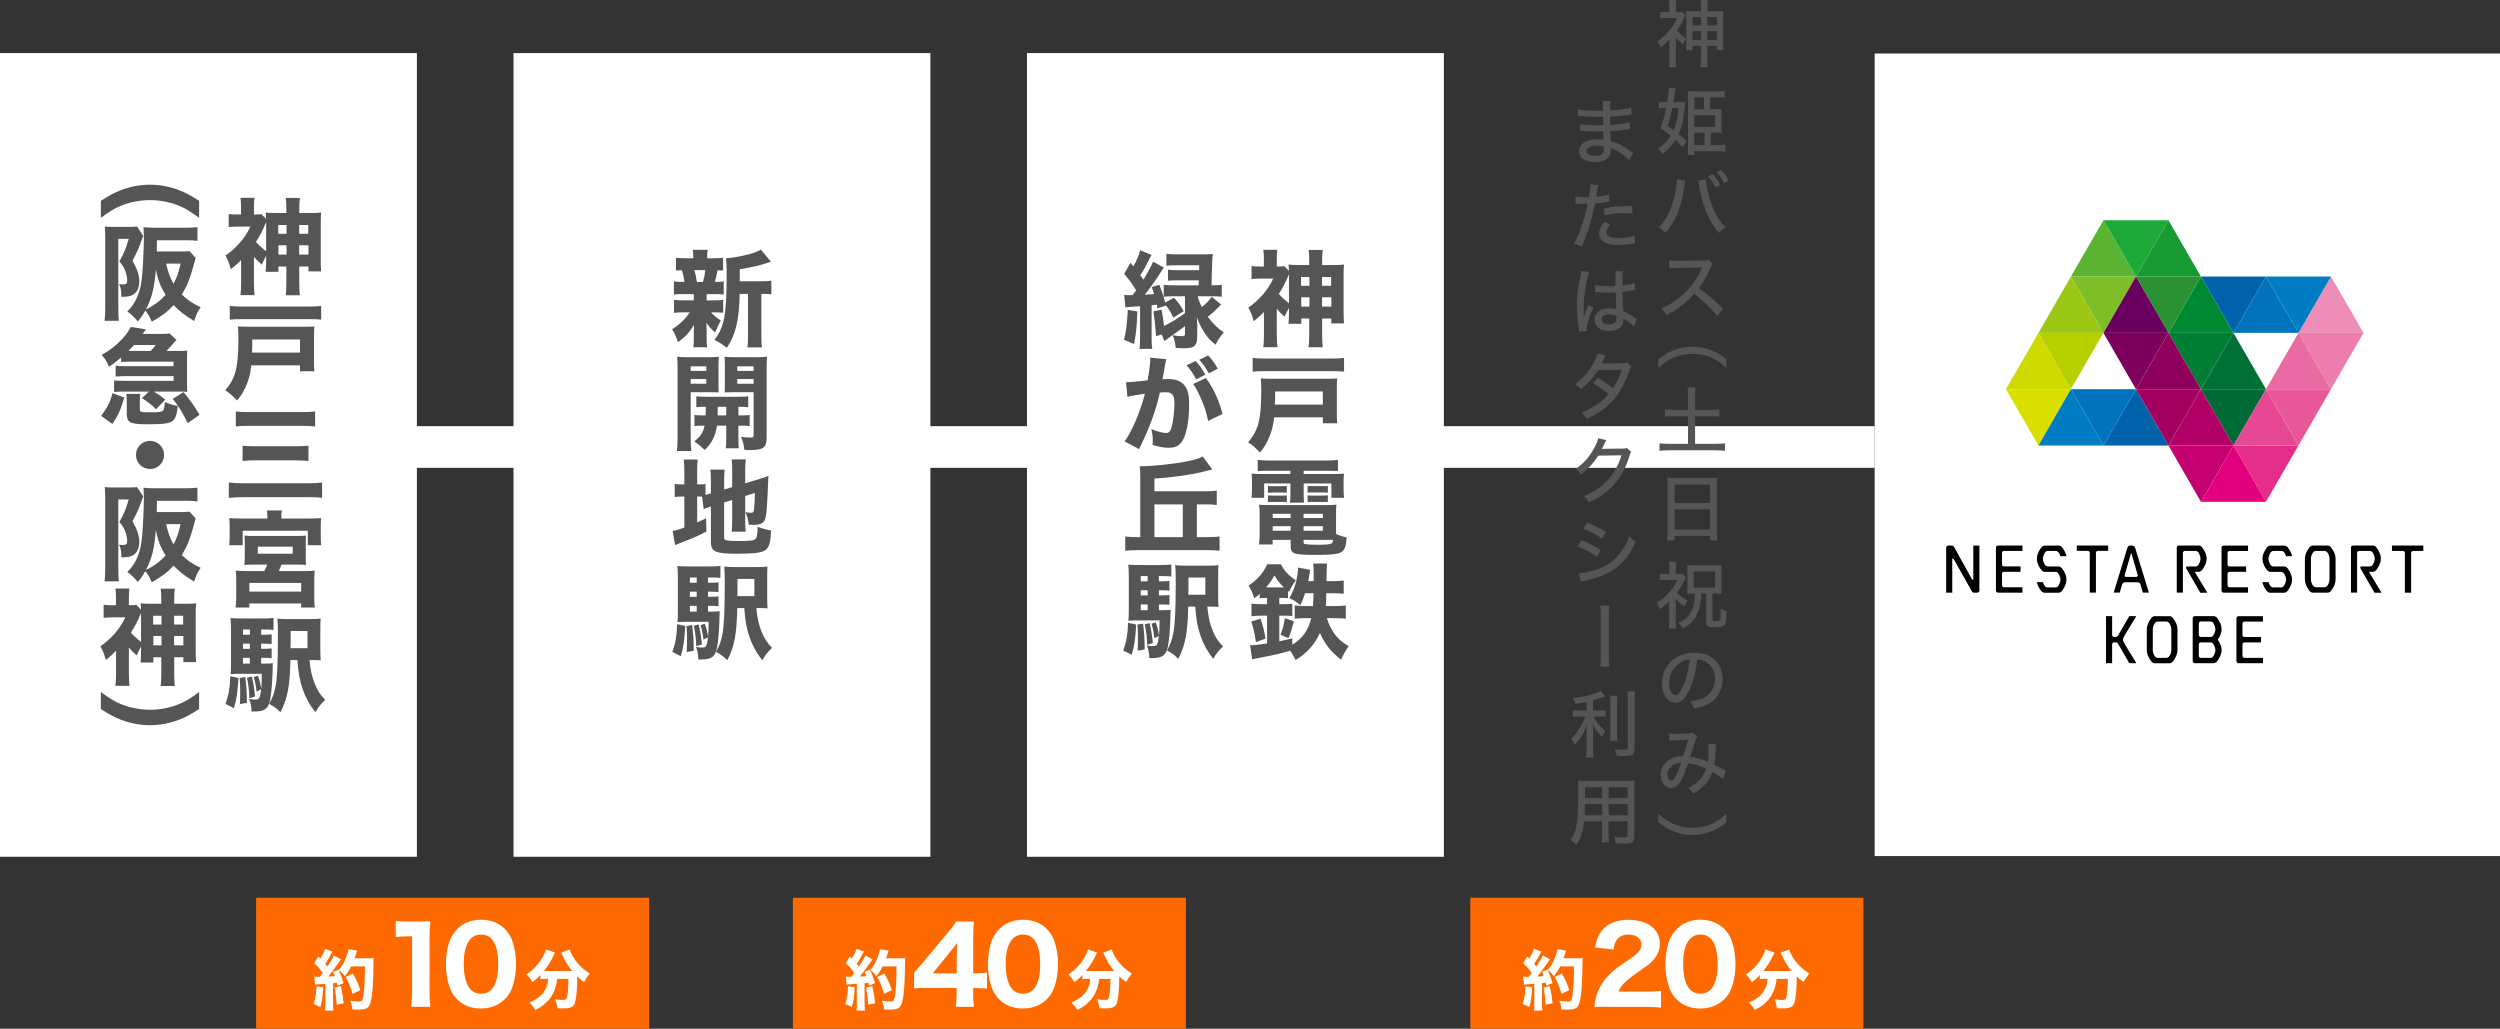 <?xml version="1.0" encoding="UTF-8"?><svg id="_レイヤー_2" xmlns="http://www.w3.org/2000/svg" viewBox="0 0 479.74 197.41"><rect x="0" y="0" width="479.74" height="197.41" fill="#333333" stroke="none"/><defs><style>.cls-1{fill:#199b33;}.cls-2{fill:#9cc715;}.cls-3{fill:none;stroke:#fff;stroke-miterlimit:10;stroke-width:8px;}.cls-4{fill:#007cc2;}.cls-5{fill:#8e005c;}.cls-6{fill:#ea6ba3;}.cls-7{fill:#ec7dad;}.cls-8{fill:#5bb431;}.cls-9{fill:#dadf00;}.cls-10{fill:#c5006f;}.cls-11{fill:#fff;}.cls-12{fill:#ceda00;}.cls-13{fill:#1eaa39;}.cls-14{fill:#0073bc;}.cls-15{fill:#007036;}.cls-16{fill:#7fbe26;}.cls-17{fill:#b00066;}.cls-18{fill:#69005f;}.cls-19{fill:#2a9232;}.cls-20{fill:#a20061;}.cls-21{fill:#006a37;}.cls-22{fill:#b7d100;}.cls-23{fill:#007e34;}.cls-24{fill:#e85899;}.cls-25{fill:#e52d8a;}.cls-26{fill:#7d005d;}.cls-27{fill:#e74893;}.cls-28{fill:#e3007f;}.cls-29{fill:#0062ab;}.cls-30{fill:#008933;}.cls-31{fill:#ff6a00;}.cls-32{fill:#555;}.cls-33{fill:#ee8db7;}</style></defs><g id="sec"><line class="cls-3" x1="70.15" y1="85.78" x2="359.74" y2="85.78"/><rect class="cls-11" x="359.74" y="10.27" width="120" height="154" rx=".01" ry=".01"/><path d="M461.49,106.11v7.62h1.19v-7.62c0-.21.17-.39.39-.39h1.96v-1.03h-6.02v1.03h2.1c.21,0,.39.17.39.39Z"/><path d="M437.8,105.72c.21,0,.45.15.56.34,0,0,.21.31.31.67h1.17c-.11-.54-.39-1.12-.82-1.68-.13-.17-.39-.35-.63-.35h-2.74c-.24,0-.5.18-.63.35-.57.74-.87,1.49-.87,2.17,0,.68.3,1.43.87,2.17.13.17.39.35.63.35h2.1c.2,0,.44.15.56.34.06.11.38.67.38,1.15s-.32,1.04-.38,1.15c-.12.19-.35.34-.56.34h-1.56c-.21,0-.45-.14-.56-.34,0,0-.21-.31-.31-.67h-1.17c.11.54.39,1.13.82,1.68.13.17.39.35.63.35h2.74c.24,0,.5-.18.63-.35.57-.74.87-1.49.87-2.17,0-.67-.3-1.42-.87-2.17-.13-.17-.39-.35-.63-.35h-2.1c-.2,0-.44-.15-.55-.34-.04-.06-.38-.65-.38-1.15s.34-1.08.38-1.15c.12-.19.35-.34.55-.34h1.56Z"/><path d="M423.57,113.72s-1.93-3.15-2.32-3.83c-.06-.11-.05-.17.08-.17h.62c.24,0,.49-.18.63-.35.57-.74.87-1.49.87-2.17,0-.68-.3-1.42-.87-2.17-.13-.17-.39-.35-.63-.35h-3.83c-.22,0-.41.18-.41.41v8.63h1.18v-7.62c0-.21.17-.38.39-.38h2.06c.2,0,.44.14.55.34.02.03.38.63.38,1.15s-.36,1.12-.38,1.15c-.11.19-.35.34-.55.34h-1.6c-.27,0-.3.21-.21.37l2.7,4.67h1.35Z"/><path d="M457,113.72s-1.92-3.15-2.32-3.83c-.06-.11-.05-.17.08-.17h.62c.24,0,.5-.18.63-.35.57-.74.87-1.49.87-2.17,0-.68-.3-1.42-.87-2.17-.13-.17-.39-.35-.63-.35h-3.83c-.22,0-.41.18-.41.41v8.63h1.18v-7.62c0-.21.17-.38.39-.38h2.06c.2,0,.44.14.56.34.02.03.38.63.38,1.15s-.36,1.12-.38,1.15c-.11.19-.35.34-.56.34h-1.6c-.27,0-.3.21-.21.37l2.7,4.67h1.35Z"/><path d="M447.32,105.04c-.13-.17-.39-.35-.63-.35h-2.89c-.24,0-.5.18-.63.35-.57.74-.87,1.49-.87,2.17v4c0,.68.3,1.43.87,2.17.13.17.39.35.63.35h2.89c.24,0,.5-.18.63-.35.57-.74.87-1.49.87-2.17v-4c0-.68-.3-1.43-.87-2.17ZM447.02,111.21c0,.51-.24.93-.38,1.14-.14.21-.36.34-.56.34h-1.68c-.2,0-.42-.13-.56-.34-.14-.21-.38-.63-.38-1.14v-4.01c0-.51.24-.93.38-1.14.14-.21.36-.34.56-.34h1.68c.21,0,.42.13.56.34.14.21.38.63.38,1.14v4.01Z"/><path d="M426.3,105.1v8.22c0,.23.18.41.41.41h4.68v-1.03h-3.54c-.21,0-.39-.17-.39-.39v-2.2c0-.21.17-.38.39-.38h3.17v-1.03h-3.17c-.21,0-.39-.17-.39-.38v-2.2c0-.21.17-.39.39-.39h3.54v-1.03h-4.68c-.23,0-.41.18-.41.41Z"/><path d="M416.98,118.59c-.13-.17-.39-.35-.63-.35h-2.89c-.24,0-.5.18-.63.35-.57.74-.87,1.49-.87,2.17v4c0,.68.3,1.43.87,2.17.13.17.39.35.63.35h2.89c.24,0,.5-.18.63-.35.57-.74.87-1.49.87-2.17v-4c0-.68-.3-1.43-.87-2.17ZM416.67,124.76c0,.51-.24.93-.38,1.14-.14.21-.36.34-.56.34h-1.68c-.21,0-.42-.13-.56-.34-.14-.21-.38-.63-.38-1.14v-4.01c0-.51.24-.93.38-1.14.14-.21.36-.34.56-.34h1.68c.21,0,.42.13.56.34.14.21.38.63.38,1.14v4.01Z"/><path d="M429.16,118.64v8.22c0,.23.18.41.41.41h4.68v-1.03h-3.54c-.21,0-.39-.17-.39-.39v-2.2c0-.21.17-.38.39-.38h3.17v-1.03h-3.17c-.21,0-.39-.17-.39-.38v-2.2c0-.21.17-.38.39-.38h3.54v-1.03h-4.68c-.23,0-.41.18-.41.41Z"/><path d="M407.39,122.74c0,.3.22.63.4.95l2.16,3.57h-1.35l-2.15-3.72c-.13-.23-.21-.27-.55-.28h0s-.21,0-.21,0c-.21,0-.38.17-.38.39v3.62h-1.18v-9.04h1.18v3.62c0,.21.16.38.37.38h.22c.33-.02.41-.06.55-.28l2.15-3.72h1.35l-2.16,3.57c-.18.32-.4.65-.4.95h0Z"/><path d="M426.32,120.75c0-.69-.32-1.45-.87-2.17-.13-.17-.4-.35-.64-.35h-3.63c-.23,0-.41.18-.41.41v8.21c0,.23.18.41.41.41h3.63c.24,0,.51-.18.64-.36.55-.72.87-1.47.87-2.16,0-.64-.28-1.33-.75-2,.48-.67.75-1.36.75-2ZM424.75,125.91c-.1.18-.33.33-.54.33h-1.88c-.21,0-.39-.17-.39-.38v-2.2c0-.21.17-.39.39-.39h1.88c.21,0,.43.15.54.33.02.03.38.65.38,1.16s-.36,1.12-.38,1.15ZM424.75,121.9c-.1.18-.33.33-.54.33h-1.88c-.21,0-.39-.17-.39-.38h0v-2.2c0-.21.17-.39.39-.39h1.88c.21,0,.43.15.54.33.02.03.38.65.38,1.16s-.36,1.12-.38,1.15Z"/><path d="M401.02,106.1v7.62h1.18v-7.62c0-.21.17-.39.39-.39h1.96v-1.03h-6.02v1.03h2.1c.21,0,.39.17.39.39Z"/><path d="M394.51,105.72c.21,0,.44.15.56.34,0,0,.21.31.31.67h1.17c-.11-.54-.39-1.12-.82-1.68-.13-.17-.39-.35-.63-.35h-2.74c-.24,0-.5.18-.63.35-.57.74-.87,1.49-.87,2.17,0,.68.3,1.43.87,2.17.13.17.39.35.63.35h2.1c.2,0,.44.15.56.34.06.11.38.67.38,1.15s-.32,1.04-.38,1.15c-.12.19-.35.34-.56.34h-1.56c-.21,0-.45-.14-.56-.34,0,0-.21-.31-.31-.67h-1.17c.11.54.39,1.13.82,1.68.13.17.39.35.63.35h2.74c.24,0,.5-.18.63-.35.57-.74.87-1.49.87-2.17,0-.67-.3-1.42-.87-2.17-.13-.17-.39-.35-.63-.35h-2.1c-.2,0-.44-.15-.55-.34-.04-.06-.38-.65-.38-1.15s.34-1.08.38-1.15c.11-.19.35-.34.55-.34h1.56Z"/><path d="M409.7,105.07c-.07-.21-.3-.39-.53-.39h-.39c-.22,0-.46.17-.53.39l-2.64,8.65h1.16l.47-1.61c.06-.2.29-.37.5-.37h2.49c.21,0,.44.17.5.37l.47,1.61h1.16l-2.65-8.65ZM409.94,110.71h-1.93c-.25,0-.32-.2-.28-.37l1.17-4.07c.02-.09.12-.09.14,0l1.17,4.07c.06.2-.07.37-.28.37Z"/><path d="M383.01,105.1v8.22c0,.23.18.41.41.41h4.68v-1.03h-3.54c-.21,0-.39-.17-.39-.39v-2.2c0-.21.17-.39.39-.39h3.17v-1.03h-3.17c-.21,0-.39-.17-.39-.39v-2.2c0-.21.17-.38.39-.38h3.54v-1.03h-4.68c-.23,0-.41.18-.41.41Z"/><path d="M378.57,111.25c-.06,0-.1-.02-.18-.14l-3.4-6.13c-.16-.28-.27-.29-.57-.29h-.55c-.23,0-.41.18-.41.41v8.63h1.17v-6.41c0-.13.07-.15.1-.15.06,0,.11.02.18.14l3.47,6.13c.16.28.27.29.57.29h.48c.23,0,.41-.18.41-.41v-8.62h-1.17v6.41c0,.09-.03.15-.1.15Z"/><polygon class="cls-9" points="397.4 74.68 391.17 85.49 384.93 74.68 397.4 74.68"/><polygon class="cls-12" points="384.93 74.68 391.17 63.88 397.4 74.68 384.93 74.68"/><polygon class="cls-2" points="391.17 63.88 397.4 53.07 403.64 63.88 391.17 63.88"/><polygon class="cls-22" points="403.64 63.88 397.4 74.68 391.17 63.88 403.64 63.88"/><polygon class="cls-16" points="409.88 53.07 403.64 63.88 397.4 53.07 409.88 53.07"/><polygon class="cls-8" points="397.4 53.07 403.64 42.27 409.88 53.07 397.4 53.07"/><polygon class="cls-33" points="453.54 63.88 447.3 53.07 441.07 63.88 453.54 63.88"/><polygon class="cls-7" points="441.07 63.88 447.3 74.68 453.54 63.88 441.07 63.88"/><polygon class="cls-24" points="434.83 74.68 441.07 85.49 447.3 74.68 434.83 74.68"/><polygon class="cls-6" points="447.3 74.68 441.07 63.88 434.83 74.68 447.3 74.68"/><polygon class="cls-25" points="428.59 85.49 434.83 96.29 441.07 85.49 428.59 85.49"/><polygon class="cls-21" points="434.83 74.68 428.59 85.49 422.35 74.68 434.83 74.68"/><polygon class="cls-15" points="422.35 74.68 428.59 63.88 434.83 74.68 422.35 74.68"/><polygon class="cls-30" points="416.12 63.88 422.35 53.07 428.59 63.88 416.12 63.88"/><polygon class="cls-23" points="428.59 63.88 422.35 74.68 416.12 63.88 428.59 63.88"/><polygon class="cls-13" points="416.12 42.27 409.88 53.07 403.64 42.27 416.12 42.27"/><polygon class="cls-19" points="422.35 53.07 416.12 63.88 409.88 53.07 422.35 53.07"/><polygon class="cls-1" points="409.88 53.07 416.12 42.27 422.35 53.07 409.88 53.07"/><polygon class="cls-18" points="416.12 63.88 409.88 53.07 403.64 63.88 416.12 63.88"/><polygon class="cls-26" points="403.64 63.88 409.88 74.68 416.12 63.88 403.64 63.88"/><polygon class="cls-5" points="422.35 74.68 416.12 63.88 409.88 74.68 422.35 74.68"/><polygon class="cls-10" points="416.12 85.49 422.35 96.29 428.59 85.49 416.12 85.49"/><polygon class="cls-28" points="434.83 96.29 428.59 85.49 422.35 96.29 434.83 96.29"/><polygon class="cls-4" points="391.17 85.49 397.4 74.68 403.64 85.49 391.17 85.49"/><polygon class="cls-14" points="409.88 74.68 403.64 85.49 397.4 74.68 409.88 74.68"/><polygon class="cls-29" points="403.64 85.49 409.88 74.68 416.12 85.49 403.64 85.49"/><polygon class="cls-4" points="434.83 53.07 441.07 63.88 447.3 53.07 434.83 53.07"/><polygon class="cls-14" points="441.07 63.88 434.83 53.07 428.59 63.88 441.07 63.88"/><polygon class="cls-29" points="422.35 53.07 428.59 63.88 434.83 53.07 422.35 53.07"/><polygon class="cls-20" points="409.88 74.68 416.12 85.49 422.35 74.68 409.88 74.68"/><polygon class="cls-17" points="428.59 85.49 422.35 74.68 416.12 85.49 428.59 85.49"/><polygon class="cls-27" points="441.07 85.49 434.83 74.68 428.59 85.49 441.07 85.49"/><rect class="cls-31" x="49.15" y="172.27" width="75.42" height="25.14"/><path class="cls-11" d="M62.01,189.44c-.1,1.96-.18,2.53-.54,3.8l-1.26-.58c.34-1.13.48-2.07.53-3.38l1.27.16ZM60.31,187.39c.2.04.33.05.63.05h.43c.24-.29.34-.42.58-.75-.67-.88-.78-1.02-1.65-1.86l.79-1.29c.18.21.24.29.37.43.4-.64.82-1.47.93-1.9l1.4.54c-.08.11-.13.2-.25.45-.29.58-.77,1.36-1.14,1.91.16.2.23.26.42.5.69-1.03,1.12-1.73,1.27-2.12l1.34.74c-.1.14-.2.26-.43.62-.58.86-1.5,2.07-2.01,2.68.64-.02.75-.04,1.26-.08-.09-.26-.14-.4-.33-.84l1.04-.4c.34.74.64,1.55.97,2.59l-1.18.48c-.04-.25-.06-.33-.11-.55q-.55.06-.73.08v3.89c0,.67.01.96.07,1.37h-1.63c.06-.39.08-.7.08-1.37v-3.76q-.58.04-1.45.09c-.21.02-.34.04-.52.06l-.14-1.53ZM65.4,189.22c.25,1.09.41,2.07.54,3.31l-1.33.25c-.1-1.41-.2-2.29-.38-3.29l1.17-.26ZM67.39,185.44c-.46.89-.67,1.21-1.22,1.89-.29-.44-.59-.75-1.17-1.19.57-.65,1.03-1.45,1.37-2.28.25-.65.43-1.26.5-1.72l1.66.28c-.06.18-.08.18-.18.54-.06.2-.2.63-.31.93h2.65c.51,0,.74-.01,1.02-.05q-.05.43-.06,2.3c-.01,1.51-.14,3.71-.26,4.73-.19,1.48-.44,2.18-.89,2.53-.31.23-.87.34-1.75.34-.35,0-.68-.01-1.11-.04-.08-.65-.16-1.03-.42-1.66.59.09,1.23.15,1.62.15.57,0,.7-.15.86-.92.2-1.11.33-3.22.33-5.82h-2.64ZM67.66,190.71c-.52-1.65-.75-2.23-1.32-3.24l1.38-.65c.7,1.22,1.01,1.92,1.43,3.19l-1.5.7Z"/><path class="cls-11" d="M75.94,176.72c.66.1,1.17.12,2.19.12h2.19c1.21,0,1.49-.02,2.27-.08-.12,1.13-.16,1.99-.16,3.26v10.36c0,1.13.04,1.89.16,2.82h-3.68c.1-.8.16-1.71.16-2.82v-10.7h-.88c-.78,0-1.41.04-2.25.14v-3.1Z"/><path class="cls-11" d="M87.74,191.78c-.62-.62-1.09-1.35-1.39-2.13-.52-1.41-.78-2.98-.78-4.61,0-2.13.48-4.32,1.25-5.57,1.15-1.93,3.1-2.98,5.49-2.98,1.81,0,3.4.6,4.54,1.75.62.62,1.11,1.35,1.39,2.13.52,1.41.78,2.98.78,4.63,0,2.11-.48,4.34-1.23,5.57-1.15,1.89-3.12,2.96-5.51,2.96-1.83,0-3.4-.6-4.54-1.75ZM88.99,184.9c0,3.82,1.13,5.79,3.32,5.79.8,0,1.49-.28,1.99-.8.85-.86,1.31-2.59,1.31-4.81,0-3.8-1.13-5.75-3.3-5.75s-3.32,2.05-3.32,5.57Z"/><path class="cls-11" d="M104.65,187.84c-.38,0-.65.01-.96.06v-.78c-.52.54-.88.88-1.53,1.37-.3-.58-.6-.97-1.12-1.5,1.5-1.03,2.45-2.1,3.23-3.57.29-.54.42-.87.49-1.25l1.76.65c-.13.2-.19.31-.33.64-.41.89-1.09,1.96-1.82,2.87h5.43c-.77-.92-1.36-1.87-1.85-2.98-.06-.14-.19-.38-.26-.53l1.63-.63c.09.34.2.6.49,1.13.8,1.45,1.86,2.55,3.37,3.5-.57.69-.68.87-1.09,1.63-.62-.45-.87-.67-1.32-1.09,0,2.21-.15,4.05-.42,4.98-.25.88-.79,1.16-2.24,1.16-.21,0-.29,0-1.13-.02-.09-.65-.19-1.01-.47-1.72.55.08,1.11.13,1.42.13.54,0,.7-.08.8-.33.2-.54.34-1.86.34-3.41v-.31h-2.16c-.08.69-.1.82-.2,1.21-.34,1.45-1.06,2.63-2.16,3.58-.58.5-1.03.79-1.86,1.19-.31-.59-.54-.89-1.07-1.46,1.45-.59,2.41-1.37,2.98-2.41.38-.68.53-1.23.59-2.11h-.55Z"/><rect class="cls-31" x="152.15" y="172.27" width="75.42" height="25.14"/><path class="cls-11" d="M164.01,189.44c-.1,1.96-.18,2.53-.54,3.8l-1.26-.58c.34-1.13.48-2.07.53-3.38l1.27.16ZM162.31,187.39c.2.04.33.05.63.05h.43c.24-.29.34-.42.58-.75-.67-.88-.78-1.02-1.65-1.86l.79-1.29c.18.21.24.29.36.43.4-.64.82-1.47.93-1.9l1.4.54c-.08.11-.13.2-.25.45-.29.58-.77,1.36-1.14,1.91.16.2.23.26.42.5.69-1.03,1.12-1.73,1.27-2.12l1.35.74c-.1.14-.2.26-.43.62-.58.86-1.5,2.07-2.01,2.68.64-.02.75-.04,1.26-.08-.09-.26-.14-.4-.33-.84l1.04-.4c.34.74.64,1.55.97,2.59l-1.18.48c-.04-.25-.06-.33-.11-.55q-.55.06-.73.08v3.89c0,.67.01.96.08,1.37h-1.63c.06-.39.07-.7.07-1.37v-3.76q-.58.04-1.45.09c-.21.02-.34.04-.52.06l-.14-1.53ZM167.39,189.22c.25,1.09.42,2.07.54,3.31l-1.33.25c-.1-1.41-.2-2.29-.38-3.29l1.17-.26ZM169.39,185.44c-.46.89-.67,1.21-1.22,1.89-.29-.44-.59-.75-1.17-1.19.57-.65,1.03-1.45,1.37-2.28.25-.65.43-1.26.5-1.72l1.66.28c-.06.18-.08.18-.18.54-.06.2-.2.63-.31.93h2.65c.52,0,.74-.01,1.02-.05q-.05.43-.06,2.3c-.01,1.51-.14,3.71-.26,4.73-.19,1.48-.44,2.18-.89,2.53-.31.23-.87.34-1.75.34-.35,0-.68-.01-1.11-.04-.07-.65-.16-1.03-.41-1.66.59.09,1.23.15,1.62.15.57,0,.71-.15.86-.92.2-1.11.33-3.22.33-5.82h-2.64ZM169.65,190.71c-.52-1.65-.75-2.23-1.32-3.24l1.38-.65c.7,1.22,1.01,1.92,1.43,3.19l-1.5.7Z"/><path class="cls-11" d="M175.4,186.65c.8-.9,1.39-1.59,1.77-2.03l4.57-5.47c.92-1.13,1.27-1.55,1.75-2.31h3.4c-.1,1.17-.14,1.91-.14,3.38v6.56h.56c.72,0,1.35-.04,2.09-.16v3.1c-.66-.08-1.33-.12-2.09-.12h-.56v1.23c0,1.07.04,1.63.16,2.37h-3.5c.12-.72.16-1.37.16-2.41v-1.21h-5.61c-1.21,0-1.89.02-2.55.08v-3ZM183.6,183.09c0-.6.02-1.09.1-2.19-.3.44-.71.95-1.23,1.59l-3.5,4.3h4.62v-3.7Z"/><path class="cls-11" d="M191.75,191.78c-.62-.62-1.09-1.35-1.39-2.13-.52-1.41-.78-2.98-.78-4.61,0-2.13.48-4.32,1.25-5.57,1.15-1.93,3.1-2.98,5.49-2.98,1.81,0,3.4.6,4.54,1.75.62.62,1.11,1.35,1.39,2.13.52,1.41.78,2.98.78,4.63,0,2.11-.48,4.34-1.23,5.57-1.15,1.89-3.12,2.96-5.51,2.96-1.83,0-3.4-.6-4.54-1.75ZM192.99,184.9c0,3.82,1.13,5.79,3.32,5.79.8,0,1.49-.28,1.99-.8.85-.86,1.31-2.59,1.31-4.81,0-3.8-1.13-5.75-3.3-5.75s-3.32,2.05-3.32,5.57Z"/><path class="cls-11" d="M208.66,187.84c-.38,0-.65.01-.96.06v-.78c-.52.54-.88.88-1.53,1.37-.3-.58-.6-.97-1.12-1.5,1.5-1.03,2.45-2.1,3.23-3.57.29-.54.42-.87.49-1.25l1.76.65c-.13.2-.19.31-.33.64-.41.89-1.09,1.96-1.82,2.87h5.43c-.77-.92-1.36-1.87-1.85-2.98-.06-.14-.19-.38-.26-.53l1.63-.63c.09.34.2.6.49,1.13.8,1.45,1.86,2.55,3.37,3.5-.57.69-.68.87-1.09,1.63-.62-.45-.87-.67-1.32-1.09,0,2.21-.15,4.05-.42,4.98-.25.88-.79,1.16-2.24,1.16-.21,0-.29,0-1.13-.02-.09-.65-.19-1.01-.47-1.72.55.08,1.11.13,1.42.13.54,0,.7-.08.8-.33.2-.54.34-1.86.34-3.41v-.31h-2.16c-.08.69-.1.82-.2,1.21-.34,1.45-1.06,2.63-2.16,3.58-.58.5-1.03.79-1.86,1.19-.31-.59-.54-.89-1.07-1.46,1.45-.59,2.41-1.37,2.98-2.41.38-.68.53-1.23.59-2.11h-.55Z"/><rect class="cls-31" x="282.15" y="172.27" width="75.42" height="25.14"/><path class="cls-11" d="M294.01,189.44c-.1,1.96-.18,2.53-.54,3.8l-1.26-.58c.34-1.13.48-2.07.53-3.38l1.27.16ZM292.31,187.39c.2.04.33.05.63.05h.43c.24-.29.34-.42.58-.75-.67-.88-.78-1.02-1.65-1.86l.79-1.29c.18.21.24.29.36.43.4-.64.82-1.47.93-1.9l1.4.54c-.08.11-.13.2-.25.45-.29.58-.77,1.36-1.14,1.91.16.2.23.26.42.5.69-1.03,1.12-1.73,1.27-2.12l1.35.74c-.1.14-.2.26-.43.62-.58.86-1.5,2.07-2.01,2.68.64-.02.75-.04,1.26-.08-.09-.26-.14-.4-.33-.84l1.04-.4c.34.74.64,1.55.97,2.59l-1.18.48c-.04-.25-.06-.33-.11-.55q-.55.06-.73.08v3.89c0,.67.01.96.08,1.37h-1.63c.06-.39.07-.7.07-1.37v-3.76q-.58.04-1.45.09c-.21.02-.34.04-.52.06l-.14-1.53ZM297.39,189.22c.25,1.09.42,2.07.54,3.31l-1.33.25c-.1-1.41-.2-2.29-.38-3.29l1.17-.26ZM299.39,185.44c-.46.89-.67,1.21-1.22,1.89-.29-.44-.59-.75-1.17-1.19.57-.65,1.03-1.45,1.37-2.28.25-.65.43-1.26.5-1.72l1.66.28c-.06.18-.08.18-.18.54-.06.2-.2.63-.31.93h2.65c.52,0,.74-.01,1.02-.05q-.05.43-.06,2.3c-.01,1.51-.14,3.71-.26,4.73-.19,1.48-.44,2.18-.89,2.53-.31.23-.87.34-1.75.34-.35,0-.68-.01-1.11-.04-.07-.65-.16-1.03-.41-1.66.59.09,1.23.15,1.62.15.57,0,.71-.15.86-.92.2-1.11.33-3.22.33-5.82h-2.64ZM299.65,190.71c-.52-1.65-.75-2.23-1.32-3.24l1.38-.65c.7,1.22,1.01,1.92,1.43,3.19l-1.5.7Z"/><path class="cls-11" d="M308.76,193.19c-1.71,0-2.03,0-2.8.08.1-1.07.22-1.75.48-2.47.52-1.57,1.47-2.98,2.8-4.18.74-.68,1.35-1.13,3.44-2.55,1.85-1.25,2.29-1.81,2.29-2.86,0-1.11-1-1.87-2.45-1.87-1.04,0-1.85.38-2.33,1.09-.3.44-.42.88-.54,1.79l-3.56-.4c.3-1.63.66-2.47,1.43-3.4,1.09-1.25,2.78-1.91,4.95-1.91,3.7,0,6.05,1.79,6.05,4.61,0,1.35-.6,2.57-1.77,3.62-.48.44-.64.56-3.02,2.21-.82.58-1.75,1.37-2.21,1.85-.46.5-.68.84-.95,1.49h5.09c1.39,0,2.33-.04,3.08-.16v3.22c-1.07-.1-1.89-.14-3.24-.14h-6.74Z"/><path class="cls-11" d="M321.75,191.78c-.62-.62-1.09-1.35-1.39-2.13-.52-1.41-.78-2.98-.78-4.61,0-2.13.48-4.32,1.25-5.57,1.15-1.93,3.1-2.98,5.49-2.98,1.81,0,3.4.6,4.54,1.75.62.62,1.11,1.35,1.39,2.13.52,1.41.78,2.98.78,4.63,0,2.11-.48,4.34-1.23,5.57-1.15,1.89-3.12,2.96-5.51,2.96-1.83,0-3.4-.6-4.54-1.75ZM322.99,184.9c0,3.82,1.13,5.79,3.32,5.79.8,0,1.49-.28,1.99-.8.85-.86,1.31-2.59,1.31-4.81,0-3.8-1.13-5.75-3.3-5.75s-3.32,2.05-3.32,5.57Z"/><path class="cls-11" d="M338.66,187.84c-.38,0-.65.01-.96.06v-.78c-.52.54-.88.88-1.53,1.37-.3-.58-.6-.97-1.12-1.5,1.5-1.03,2.45-2.1,3.23-3.57.29-.54.42-.87.49-1.25l1.76.65c-.13.2-.19.31-.33.64-.41.89-1.09,1.96-1.82,2.87h5.43c-.77-.92-1.36-1.87-1.85-2.98-.06-.14-.19-.38-.26-.53l1.63-.63c.09.34.2.6.49,1.13.8,1.45,1.86,2.55,3.37,3.5-.57.69-.68.87-1.09,1.63-.62-.45-.87-.67-1.32-1.09,0,2.21-.15,4.05-.42,4.98-.25.88-.79,1.16-2.24,1.16-.21,0-.29,0-1.13-.02-.09-.65-.19-1.01-.47-1.72.55.08,1.11.13,1.42.13.54,0,.7-.08.8-.33.2-.54.34-1.86.34-3.41v-.31h-2.16c-.08.69-.1.82-.2,1.21-.34,1.45-1.06,2.63-2.16,3.58-.58.5-1.03.79-1.86,1.19-.31-.59-.54-.89-1.07-1.46,1.45-.59,2.41-1.37,2.98-2.41.38-.68.53-1.23.59-2.11h-.55Z"/><rect class="cls-11" y="10.19" width="80" height="154.22"/><path class="cls-32" d="M51.07,49.1c-.38.7-.52.98-.84,1.68-.7-.6-.94-.84-1.5-1.5v4.92c0,.96.04,1.68.12,2.44h-2.7c.08-.66.12-1.5.12-2.44v-4.3c-.66.68-1.06,1.04-1.96,1.76-.3-1.08-.56-1.74-1.04-2.62.86-.58,1.86-1.46,2.64-2.32.92-1.04,1.6-2.06,2.14-3.24h-2.38c-.66,0-1.24.04-1.78.1v-2.52c.48.08.78.1,1.52.1h.84v-1.68c0-.48-.04-1.02-.1-1.52h2.68c-.06.48-.1.98-.1,1.54v1.66h.3c.64,0,.94-.02,1.12-.08l.92.94c-.02-.52-.04-.78-.08-1.24.56.08.98.1,2.08.1h1.88v-.78c0-.94-.02-1.46-.12-2.12h2.72c-.1.68-.12,1.2-.12,2.14v.76h2.14c1.08,0,1.5-.02,2.06-.1-.06.58-.08.88-.08,2.16v6.78c0,.92.02,1.68.08,2.36h-2.44v-.94h-1.76v2.96c0,1.18.04,1.86.12,2.56h-2.72c.1-.8.12-1.34.12-2.52v-3h-1.52v1.02h-2.46c.08-.62.1-1.24.1-2.28v-.78ZM51.07,42.94v-.28c-.06.12-.08.16-.16.34-.56,1.34-1.04,2.26-1.8,3.42.56.64,1.32,1.32,1.96,1.78v-5.26ZM53.39,43.18v1.68h1.6v-1.68h-1.6ZM53.43,47.06v1.8h1.56v-1.8h-1.56ZM59.15,44.86v-1.68h-1.74v1.68h1.74ZM59.19,48.86v-1.8h-1.78v1.8h1.78Z"/><path class="cls-32" d="M48.23,70.1c-.22,1.82-.5,2.86-1.14,4.24-.44.98-.84,1.6-1.6,2.52-1.1-1.14-1.28-1.3-2.26-1.96.94-1.14,1.42-1.96,1.8-3.06.5-1.5.72-3.62.72-6.96,0-.88-.04-1.56-.1-2.24.68.04,1.16.06,2.12.06h10.74c.84,0,1.26-.02,1.82-.06-.06.54-.08.96-.08,1.9v4.64c0,1.06.02,1.5.08,2.06h-2.76v-1.14h-9.34ZM61.63,61.34c-.7-.08-1.28-.1-2.36-.1h-12.82c-1.04,0-1.62.02-2.36.1v-2.64c.74.1,1.32.12,2.36.12h12.82c1.08,0,1.64-.02,2.36-.12v2.64ZM57.57,67.66v-2.52h-9.16v1.28c0,.22,0,.44-.02.64,0,.18-.02.32-.02.34,0,.14,0,.16-.02.26h9.22Z"/><path class="cls-32" d="M43.91,92.6c.86.1,1.66.14,3,.14h11.94c1.24,0,2.06-.04,2.96-.14v2.94c-.82-.12-1.42-.14-2.88-.14h-11.92c-1.36,0-2.12.04-3.1.14v-2.94ZM45.25,78.96c.76.1,1.38.12,2.66.12h9.82c1.28,0,1.9-.02,2.74-.12v2.88c-.86-.1-1.54-.12-2.74-.12h-9.78c-1.38,0-1.92.02-2.7.12v-2.88ZM46.55,85.52c.64.08,1.26.12,2.4.12h7.8c.96,0,1.66-.04,2.44-.12v2.94c-.82-.08-1.48-.12-2.42-.12h-7.76c-1.1,0-1.7.02-2.46.12v-2.94Z"/><path class="cls-32" d="M51.31,99.24c0-.5-.04-.84-.1-1.28h2.88c-.06.38-.1.74-.1,1.26v.28h5.34c1,0,1.66-.02,2.3-.08-.06.46-.08.82-.08,1.52v2.08c0,.62.02,1.12.08,1.6h-2.56v-2.78h-12.5v2.78h-2.6c.06-.48.1-.9.1-1.62v-2.06c0-.66-.04-1.08-.08-1.52.64.06,1.26.08,2.3.08h5.02v-.26ZM48.97,108.34c-1.02,0-1.42.02-2.08.06.06-.46.08-.82.08-1.86v-2.28c0-.62-.02-1.02-.06-1.48.4.04.74.06,1.28.06h9.3c.5,0,.82-.02,1.22-.06-.04.34-.04.7-.04,1.56v2.2c0,1.16,0,1.4.06,1.86-.58-.04-1.12-.06-2.08-.06h-2.62c-.26.66-.36.9-.52,1.24h5c.94,0,1.36-.02,1.88-.08-.06.56-.08,1.14-.08,1.94v3.16c0,.78.02,1.32.1,1.98h-2.62v-.78h-9.94v.78h-2.64c.08-.76.12-1.34.12-2v-3.14c0-.92-.02-1.4-.1-1.94.56.06,1.08.08,1.86.08h3.62c.2-.36.36-.68.58-1.24h-2.32ZM47.85,113.52h9.94v-1.66h-9.94v1.66ZM49.47,106.26h6.7v-1.36h-6.7v1.36Z"/><path class="cls-32" d="M45.75,130.1c-.16,2.86-.34,4.02-.86,5.8l-1.62-.82c.6-1.64.86-3.14.92-5.32l1.56.34ZM50.11,127.34h.7c.8,0,1.14-.02,1.56-.08-.02.24-.04.32-.04.68-.02,1.84-.16,4-.34,5.4-.2,1.58-.52,2.36-1.1,2.74-.48.34-1.08.46-2.3.46h-.32c-.04-1-.16-1.64-.46-2.42.56.1.86.12,1.26.12.5,0,.68-.16.82-.68.1-.4.16-.7.22-1.28l-.88.44c-.12-1.1-.24-1.8-.54-2.78l.8-.26c.3.74.48,1.46.64,2.52.08-.74.08-1.24.1-2.9h-4.24c-.74,0-1.22.02-1.74.08.06-.52.08-1.06.08-1.92v-6.42c0-1.14-.02-1.8-.1-2.44.58.06,1.18.08,2.28.08h3.74c.98,0,1.5-.02,2.24-.1v2.3c-.54-.06-.88-.08-1.56-.08h-.82v1h.6c.68,0,1.04-.02,1.42-.08v1.88c-.48-.06-.8-.08-1.42-.08h-.6v.98h.6c.64,0,1.06-.02,1.42-.08v1.9c-.4-.06-.82-.08-1.42-.08h-.6v1.1ZM47.07,129.92c.2,1.52.3,2.94.3,4.42v.54l-1.34.22c.06-1.08.06-1.32.06-2.64,0-.76-.02-1.32-.1-2.36l1.08-.18ZM47.95,120.8h-1.32v1h1.32v-1ZM47.95,123.52h-1.32v.98h1.32v-.98ZM46.63,126.24v1.1h1.32v-1.1h-1.32ZM48.33,129.82c.28,1.14.44,2.12.62,3.82l-1.1.36c-.02-1.3-.18-2.7-.46-3.94l.94-.24ZM59.39,126.66c.2,2.04.46,3.18,1.02,4.58.52,1.28,1.08,2.14,2,3.06-.92.86-1.28,1.34-1.88,2.38-1.12-1.42-1.86-2.74-2.44-4.42-.58-1.68-.82-2.96-1.02-5.6h-1.34c-.12,5.14-.56,7.4-1.92,10.02-.76-.76-1.2-1.1-2.16-1.6.68-1.26.94-1.96,1.2-3.24.34-1.66.48-4.5.48-10.08,0-1.58-.02-2.24-.1-3.06.6.08,1.14.1,2.3.1h3.84c1.12,0,1.62-.02,2.16-.1-.04.56-.06.9-.06,2.14v3.68c0,1,.02,1.6.08,2.2-.38-.04-.96-.06-1.68-.06h-.48ZM59.01,124.38v-3.3h-3.24v2.28c-.02.36-.02.58-.02.64v.38h3.26Z"/><path class="cls-32" d="M19.35,38.54c1.72-1.1,2.6-1.58,3.88-2.06,1.76-.68,3.66-1.04,5.54-1.04s3.8.36,5.56,1.04c1.28.48,2.16.96,3.88,2.06v3.26c-1.76-1.28-2.64-1.82-3.92-2.34-1.66-.68-3.66-1.06-5.5-1.06s-3.86.38-5.52,1.06c-1.28.52-2.16,1.06-3.92,2.34v-3.26Z"/><path class="cls-32" d="M27.49,45.26c-.14.32-.14.34-.42,1.12-.36,1.08-.76,1.96-1.64,3.64.92,1.64,1.3,2.78,1.3,3.98s-.42,2.1-1.22,2.56c-.52.3-1.06.4-2.22.4,0-1.2-.1-1.72-.44-2.42.42.04.52.04.66.04.74,0,.9-.14.9-.78,0-.48-.1-1-.28-1.56-.26-.76-.52-1.22-1.22-2.1.78-1.3,1.24-2.38,1.8-4.3h-2v13.54c0,.84.02,1.48.1,2.18h-2.74c.08-.56.12-1.38.12-2.52v-13.48c0-.78-.02-1.42-.08-2.1.38.06.78.08,1.32.08h3.48c.66,0,1.02-.02,1.38-.08l1.2,1.8ZM37.55,49.48c-.04.16-.22.76-.5,1.8-.62,2.3-1.24,3.78-2.16,5.22,1,1,1.96,1.68,3.62,2.46-.58.82-.84,1.38-1.26,2.64-1.84-1.12-2.82-1.88-3.94-3.06-1.18,1.3-2.12,2-4.18,3.2-.42-.96-.7-1.46-1.24-2.14-.52.9-.78,1.3-1.44,2.08-.86-1-1.24-1.36-2.02-1.92,1.1-1.08,1.78-2.22,2.3-3.86.4-1.26.58-2.7.74-5.96.1-1.96.14-3.36.14-4.2v-.44c0-.42-.04-1.28-.08-1.7.78.08,1.52.1,2.46.1h5.54c1.04,0,1.66-.04,2.36-.12v2.64c-.7-.1-1.28-.12-2.3-.12h-5.48l-.02,1.9-.02.26h4.66c.8,0,1.24-.02,1.62-.08l1.2,1.3ZM28.01,59.36c1.5-.7,2.7-1.6,3.78-2.78-1-1.58-1.52-2.92-1.88-4.86-.26,3.4-.76,5.46-1.9,7.64ZM31.89,50.58c.3,1.48.76,2.78,1.4,3.88.66-1.22.98-2.12,1.36-3.88h-2.76Z"/><path class="cls-32" d="M19.41,79.8c1.16-1.54,1.74-2.66,2.18-4.36l2.26.84c-.72,2.44-1.14,3.38-2.28,5.08l-2.16-1.56ZM34.67,67.34c.54,0,.9-.02,1.26-.06-.02.28-.04.6-.04,1.16v5.6c0,.52.02.88.04,1.16-.6-.06-.8-.06-1.24-.06h-5.2c.96.56,1.54.96,2.22,1.56l-1.78,1.84c-.84-.88-1.44-1.34-2.7-2.14l1.36-1.26h-4.78c-.76,0-1.24.02-1.92.08v-2.22c.54.06.96.08,1.92.08h9.5v-.9h-9.2c-.76,0-1.14.02-1.92.08v-2.08c.68.08.84.08,1.92.08h9.2v-.86h-8.62c-.5,0-1.02.02-1.44.06v-.86c-.88.74-1.46,1.2-2.34,1.78-.48-1.14-.7-1.46-1.4-2.28,1.42-.8,2.2-1.38,3.24-2.36,1.08-1.02,1.78-1.9,2.34-3l2.9.46c-.32.46-.38.56-.62.88h3.22c1.12,0,1.52-.02,1.94-.1l1.34,1.26c-.2.16-.24.22-.98,1.08-.34.38-.64.72-.94,1.02h2.72ZM26.83,78.46c0,.6.14.66,1.86.66s2.32-.06,2.58-.3c.2-.2.32-.74.36-1.68.8.36,1.5.58,2.48.76-.12,1.5-.38,2.32-.88,2.78-.6.56-1.72.74-4.8.74-3.48,0-4.1-.3-4.1-2.06v-2.24c0-.66-.02-1.08-.1-1.54h2.7c-.08.36-.1.68-.1,1.54v1.34ZM28.91,67.34c.4-.4.56-.58.98-1.14h-4.16c-.46.5-.66.72-1.08,1.14h4.26ZM35.23,75.24c1.26,1.54,1.94,2.48,3.06,4.36l-2.28,1.6c-.92-1.94-1.56-2.98-2.86-4.66l2.08-1.3Z"/><path class="cls-32" d="M31.49,87.3c0,1.5-1.2,2.7-2.7,2.7s-2.7-1.2-2.7-2.7,1.2-2.7,2.7-2.7,2.7,1.2,2.7,2.7Z"/><path class="cls-32" d="M27.49,95.26c-.14.32-.14.34-.42,1.12-.36,1.08-.76,1.96-1.64,3.64.92,1.64,1.3,2.78,1.3,3.98s-.42,2.1-1.22,2.56c-.52.3-1.06.4-2.22.4,0-1.2-.1-1.72-.44-2.42.42.04.52.04.66.04.74,0,.9-.14.9-.78,0-.48-.1-1-.28-1.56-.26-.76-.52-1.22-1.22-2.1.78-1.3,1.24-2.38,1.8-4.3h-2v13.54c0,.84.02,1.48.1,2.18h-2.74c.08-.56.12-1.38.12-2.52v-13.48c0-.78-.02-1.42-.08-2.1.38.06.78.08,1.32.08h3.48c.66,0,1.02-.02,1.38-.08l1.2,1.8ZM37.55,99.48c-.04.16-.22.76-.5,1.8-.62,2.3-1.24,3.78-2.16,5.22,1,1,1.96,1.68,3.62,2.46-.58.82-.84,1.38-1.26,2.64-1.84-1.12-2.82-1.88-3.94-3.06-1.18,1.3-2.12,2-4.18,3.2-.42-.96-.7-1.46-1.24-2.14-.52.9-.78,1.3-1.44,2.08-.86-1-1.24-1.36-2.02-1.92,1.1-1.08,1.78-2.22,2.3-3.86.4-1.26.58-2.7.74-5.96.1-1.96.14-3.36.14-4.2v-.44c0-.42-.04-1.28-.08-1.7.78.08,1.52.1,2.46.1h5.54c1.04,0,1.66-.04,2.36-.12v2.64c-.7-.1-1.28-.12-2.3-.12h-5.48l-.02,1.9-.02.26h4.66c.8,0,1.24-.02,1.62-.08l1.2,1.3ZM28.01,109.36c1.5-.7,2.7-1.6,3.78-2.78-1-1.58-1.52-2.92-1.88-4.86-.26,3.4-.76,5.46-1.9,7.64ZM31.89,100.58c.3,1.48.76,2.78,1.4,3.88.66-1.22.98-2.12,1.36-3.88h-2.76Z"/><path class="cls-32" d="M27.07,124.08c-.38.7-.52.98-.84,1.68-.7-.6-.94-.84-1.5-1.5v4.92c0,.96.04,1.68.12,2.44h-2.7c.08-.66.12-1.5.12-2.44v-4.3c-.66.68-1.06,1.04-1.96,1.76-.3-1.08-.56-1.74-1.04-2.62.86-.58,1.86-1.46,2.64-2.32.92-1.04,1.6-2.06,2.14-3.24h-2.38c-.66,0-1.24.04-1.78.1v-2.52c.48.08.78.1,1.52.1h.84v-1.68c0-.48-.04-1.02-.1-1.52h2.68c-.06.48-.1.98-.1,1.54v1.66h.3c.64,0,.94-.02,1.12-.08l.92.94c-.02-.52-.04-.78-.08-1.24.56.08.98.1,2.08.1h1.88v-.78c0-.94-.02-1.46-.12-2.12h2.72c-.1.68-.12,1.2-.12,2.14v.76h2.14c1.08,0,1.5-.02,2.06-.1-.06.58-.08.88-.08,2.16v6.78c0,.92.02,1.68.08,2.36h-2.44v-.94h-1.76v2.96c0,1.18.04,1.86.12,2.56h-2.72c.1-.8.12-1.34.12-2.52v-3h-1.52v1.02h-2.46c.08-.62.1-1.24.1-2.28v-.78ZM27.07,117.92v-.28c-.06.12-.08.16-.16.34-.56,1.34-1.04,2.26-1.8,3.42.56.64,1.32,1.32,1.96,1.78v-5.26ZM29.39,118.16v1.68h1.6v-1.68h-1.6ZM29.43,122.04v1.8h1.56v-1.8h-1.56ZM35.15,119.84v-1.68h-1.74v1.68h1.74ZM35.19,123.84v-1.8h-1.78v1.8h1.78Z"/><path class="cls-32" d="M19.35,132.8c1.76,1.28,2.64,1.82,3.92,2.34,1.66.68,3.66,1.06,5.52,1.06s3.84-.38,5.5-1.06c1.28-.52,2.16-1.06,3.92-2.34v3.26c-1.72,1.1-2.6,1.58-3.88,2.06-1.76.68-3.68,1.04-5.56,1.04s-3.78-.36-5.54-1.04c-1.28-.48-2.16-.96-3.88-2.06v-3.26Z"/><rect class="cls-11" x="98.54" y="10.19" width="80" height="154.22"/><path class="cls-32" d="M135.6,57.64h1.24c.96,0,1.42-.02,1.94-.1v2.48c-.56-.06-1.02-.08-1.94-.08h-.38c.52.6,1,1,1.86,1.56-.42.8-.78,1.54-1.1,2.3-.82-.74-1-.94-1.66-1.84.04.84.04,1.14.04,1.44v1.6c0,.72.02,1.18.1,1.64h-2.66c.08-.44.1-.9.1-1.54v-1.52c0-.34.02-.8.04-1.24-.96,1.56-1.62,2.28-3.1,3.32-.26-.94-.6-1.68-1.1-2.5,1.36-.8,2.54-1.94,3.38-3.22h-1.1c-.92,0-1.36.02-1.92.1v-2.5c.58.08.94.1,1.96.1h1.84v-1.2h-1.9c-.9,0-1.34.02-1.92.08v-2.52c.54.08.94.1,2.02.1-.08-.72-.3-1.68-.48-2.26-.5.02-.74.04-1.14.08v-2.46c.52.08,1,.1,1.98.1h1.34v-.12c0-.68-.02-1-.1-1.5h2.86c-.08.48-.1.78-.1,1.5v.12h1.1c1,0,1.42-.02,1.96-.1v2.46c-.4-.04-.54-.04-1.06-.06-.14.82-.34,1.68-.52,2.24.84,0,1.2-.02,1.7-.1v2.52c-.6-.06-1.02-.08-1.94-.08h-1.34v1.2ZM134.9,54.1c.26-.94.36-1.44.44-2.26h-2.12q.04.08.08.22c.18.56.26.94.42,2.04h1.18ZM146.18,53.98c.88,0,1.44-.04,1.84-.12v2.62c-.44-.06-.78-.08-1.54-.08h-.38v7.74c0,1.28.02,1.88.12,2.52h-2.8c.1-.66.12-1.28.12-2.52v-7.74h-1.6c-.1,5.04-.76,7.8-2.46,10.36-.98-.78-1.4-1.04-2.38-1.54,1.92-2.52,2.34-4.76,2.34-12.88,0-1.32-.04-2.04-.12-2.78,1.3-.08,3.04-.4,4.66-.84.82-.22,1.64-.56,2.02-.84l1.94,2.34q-.3.08-.7.22c-1.42.5-2.8.82-5.28,1.22v2.32h4.22Z"/><path class="cls-32" d="M132.54,84c0,1.2.04,1.94.12,2.54h-2.76c.08-.62.12-1.28.12-2.58v-13.22c0-1.1-.02-1.64-.08-2.28.54.06,1.06.08,2.04.08h3.92c1.06,0,1.52-.02,2.04-.08-.04.62-.06,1.12-.06,1.86v3.22c0,.96,0,1.3.04,1.76-.46-.02-1.12-.04-1.74-.04h-3.64v8.74ZM132.54,71.18h3v-.88h-3v.88ZM132.54,73.64h3v-.9h-3v.9ZM133.26,79.64c.62.06,1.06.08,2.14.08q.02-.64.04-1.66c-.82,0-1.3.02-1.82.08v-2.08c.52.06,1.1.08,2.08.08h5.72c1.02,0,1.62-.02,2.16-.08v2.08c-.54-.06-.96-.08-1.88-.08v1.66c1.12,0,1.54-.02,2.16-.08v2.12c-.66-.06-1.08-.08-2.16-.08v2.64c0,.92.02,1.3.08,1.7h-2.5c.06-.5.08-.82.08-1.7v-2.64h-1.78c-.3,2-.92,3.26-2.34,4.66q-1.1-1.02-2-1.64c1.24-.98,1.72-1.76,1.96-3.02-.98,0-1.48.02-1.94.08v-2.12ZM137.74,78.06q0,.36-.02,1v.66h1.64v-1.66h-1.62ZM147.12,83.84c0,2.04-.6,2.52-3.12,2.52-.46,0-.66,0-1.16-.04-.12-1.08-.26-1.58-.62-2.5.74.1,1.14.14,1.8.14.5,0,.6-.08.6-.5v-8.2h-3.82c-.7,0-1.08.02-1.74.04.04-.5.04-.86.04-1.76v-3.22c0-.74-.02-1.28-.06-1.86.54.06,1.02.08,2.04.08h4.08c.98,0,1.5-.02,2.04-.08-.06.7-.08,1.2-.08,2.24v13.14ZM141.48,71.18h3.14v-.88h-3.14v.88ZM141.48,73.64h3.14v-.9h-3.14v.9Z"/><path class="cls-32" d="M134.72,95.3c-.26-.02-.34-.02-.64-.02h-.3v4.98c.6-.26.86-.38,1.72-.8l.06,2.54c-1.88.96-3.02,1.46-4.98,2.18-.58.22-.76.3-1.04.42l-.46-2.72c.58-.08,1.08-.22,2.24-.64v-5.96h-.34c-.72,0-1.08.02-1.5.1v-2.52c.42.08.78.1,1.5.1h.34v-2.44c0-1.12-.02-1.68-.12-2.34h2.7c-.1.64-.12,1.2-.12,2.36v2.42h.4c.66,0,.92-.02,1.2-.08v2.08c.48-.12.6-.14,1.04-.26v-2.42c0-1.02-.02-1.52-.1-2.16h2.74c-.08.72-.1,1.2-.1,2.06v1.76l1.54-.46v-3.24c0-1-.02-1.38-.1-2.08h2.72c-.08.72-.12,1.36-.12,2.14v2.44l2.8-.84c.82-.26,1.1-.34,1.66-.6-.04.68-.04.78-.08,1.62-.02.46-.02.58-.08,1.96-.08,1.6-.14,2.52-.16,2.78-.16,1.82-.36,2.38-.9,2.74-.36.22-.88.32-1.64.32-.26,0-.44,0-.92-.04-.1-.96-.28-1.62-.64-2.42.42.1.74.14.98.14.52,0,.6-.06.68-.68.08-.56.12-1.46.16-3.12l-1.86.58v4.8c0,.88.02,1.36.1,2.04h-2.7c.08-.7.1-1.1.1-2.12v-3.96l-1.54.48v6.72c0,.34.1.46.46.54.44.1,1.1.14,2.32.14,2.42,0,3.02-.1,3.32-.5.22-.3.32-.94.32-2.22.86.32,1.74.56,2.6.7-.1,2.12-.38,3.18-.98,3.68-.72.58-2.06.78-5.48.78-4.2,0-5.1-.38-5.1-2.2v-6.86c-.12.04-.2.06-.26.08-.48.16-.74.24-1.12.42l-.32-2.4Z"/><path class="cls-32" d="M131.5,120.12c-.16,2.86-.34,4.02-.86,5.8l-1.62-.82c.6-1.64.86-3.14.92-5.32l1.56.34ZM135.86,117.36h.7c.8,0,1.14-.02,1.56-.08-.02.24-.04.32-.04.68-.02,1.84-.16,4-.34,5.4-.2,1.58-.52,2.36-1.1,2.74-.48.34-1.08.46-2.3.46h-.32c-.04-1-.16-1.64-.46-2.42.56.1.86.12,1.26.12.5,0,.68-.16.82-.68.1-.4.16-.7.22-1.28l-.88.44c-.12-1.1-.24-1.8-.54-2.78l.8-.26c.3.74.48,1.46.64,2.52.08-.74.08-1.24.1-2.9h-4.24c-.74,0-1.22.02-1.74.08.06-.52.08-1.06.08-1.92v-6.42c0-1.14-.02-1.8-.1-2.44.58.06,1.18.08,2.28.08h3.74c.98,0,1.5-.02,2.24-.1v2.3c-.54-.06-.88-.08-1.56-.08h-.82v1h.6c.68,0,1.04-.02,1.42-.08v1.88c-.48-.06-.8-.08-1.42-.08h-.6v.98h.6c.64,0,1.06-.02,1.42-.08v1.9c-.4-.06-.82-.08-1.42-.08h-.6v1.1ZM132.82,119.94c.2,1.52.3,2.94.3,4.42v.54l-1.34.22c.06-1.08.06-1.32.06-2.64,0-.76-.02-1.32-.1-2.36l1.08-.18ZM133.7,110.82h-1.32v1h1.32v-1ZM133.7,113.54h-1.32v.98h1.32v-.98ZM132.38,116.26v1.1h1.32v-1.1h-1.32ZM134.08,119.84c.28,1.14.44,2.12.62,3.82l-1.1.36c-.02-1.3-.18-2.7-.46-3.94l.94-.24ZM145.14,116.68c.2,2.04.46,3.18,1.02,4.58.52,1.28,1.08,2.14,2,3.06-.92.86-1.28,1.34-1.88,2.38-1.12-1.42-1.86-2.74-2.44-4.42-.58-1.68-.82-2.96-1.02-5.6h-1.34c-.12,5.14-.56,7.4-1.92,10.02-.76-.76-1.2-1.1-2.16-1.6.68-1.26.94-1.96,1.2-3.24.34-1.66.48-4.5.48-10.08,0-1.58-.02-2.24-.1-3.06.6.08,1.14.1,2.3.1h3.84c1.12,0,1.62-.02,2.16-.1-.04.56-.06.9-.06,2.14v3.68c0,1,.02,1.6.08,2.2-.38-.04-.96-.06-1.68-.06h-.48ZM144.76,114.4v-3.3h-3.24v2.28c-.02.36-.02.58-.02.64v.38h3.26Z"/><rect class="cls-11" x="197.07" y="10.19" width="80" height="154.22"/><path class="cls-32" d="M247.35,59.08c-.38.7-.52.98-.84,1.68-.7-.6-.94-.84-1.5-1.5v4.92c0,.96.04,1.68.12,2.44h-2.7c.08-.66.12-1.5.12-2.44v-4.3c-.66.68-1.06,1.04-1.96,1.76-.3-1.08-.56-1.74-1.04-2.62.86-.58,1.86-1.46,2.64-2.32.92-1.04,1.6-2.06,2.14-3.24h-2.38c-.66,0-1.24.04-1.78.1v-2.52c.48.08.78.1,1.52.1h.84v-1.68c0-.48-.04-1.02-.1-1.52h2.68c-.06.48-.1.98-.1,1.54v1.66h.3c.64,0,.94-.02,1.12-.08l.92.94c-.02-.52-.04-.78-.08-1.24.56.08.98.1,2.08.1h1.88v-.78c0-.94-.02-1.46-.12-2.12h2.72c-.1.68-.12,1.2-.12,2.14v.76h2.14c1.08,0,1.5-.02,2.06-.1-.06.58-.08.88-.08,2.16v6.78c0,.92.02,1.68.08,2.36h-2.44v-.94h-1.76v2.96c0,1.18.04,1.86.12,2.56h-2.72c.1-.8.12-1.34.12-2.52v-3h-1.52v1.02h-2.46c.08-.62.1-1.24.1-2.28v-.78ZM247.35,52.92v-.28c-.06.12-.08.16-.16.34-.56,1.34-1.04,2.26-1.8,3.42.56.64,1.32,1.32,1.96,1.78v-5.26ZM249.67,53.16v1.68h1.6v-1.68h-1.6ZM249.71,57.04v1.8h1.56v-1.8h-1.56ZM255.44,54.84v-1.68h-1.74v1.68h1.74ZM255.48,58.84v-1.8h-1.78v1.8h1.78Z"/><path class="cls-32" d="M244.51,80.08c-.22,1.82-.5,2.86-1.14,4.24-.44.98-.84,1.6-1.6,2.52-1.1-1.14-1.28-1.3-2.26-1.96.94-1.14,1.42-1.96,1.8-3.06.5-1.5.72-3.62.72-6.96,0-.88-.04-1.56-.1-2.24.68.04,1.16.06,2.12.06h10.74c.84,0,1.26-.02,1.82-.06-.06.54-.08.96-.08,1.9v4.64c0,1.06.02,1.5.08,2.06h-2.76v-1.14h-9.34ZM257.92,71.32c-.7-.08-1.28-.1-2.36-.1h-12.82c-1.04,0-1.62.02-2.36.1v-2.64c.74.1,1.32.12,2.36.12h12.82c1.08,0,1.64-.02,2.36-.12v2.64ZM253.85,77.64v-2.52h-9.16v1.28c0,.22,0,.44-.02.64,0,.18-.02.32-.02.34,0,.14,0,.16-.02.26h9.22Z"/><path class="cls-32" d="M243.51,90.34c-.94,0-1.48.02-2.16.06v-2.14c.76.08,1.5.12,2.38.12h10.66c.92,0,1.64-.04,2.36-.12v2.14c-.68-.04-1.16-.06-2.12-.06h-4.46v.62h5.14c1.46,0,2.02-.02,2.6-.08-.06.52-.08.88-.08,1.72v1.3c0,.74.02,1.08.1,1.62h-2.44v-2.74h-5.32v1.82c0,.98.02,1.34.08,1.86h-2.72c.08-.56.1-1.08.1-1.86v-1.82h-5.04v2.74h-2.44c.08-.54.1-.9.1-1.62v-1.3c0-.78-.02-1.2-.08-1.72.58.06,1.14.08,2.6.08h4.86v-.62h-4.12ZM256.38,102.48c.74.32,1.36.52,2.04.64-.1,1.12-.16,1.48-.3,1.86-.48,1.3-1.28,1.5-5.86,1.5-3.96,0-4.58-.22-4.58-1.64v-1.24h-3.46v.88h-2.62c.08-.64.12-1.32.12-2.1v-3.54c0-.82-.02-1.34-.1-2,.56.06,1.08.08,1.98.08h10.82c.96,0,1.52-.02,2.04-.08-.06.56-.08,1.04-.08,2v3.64ZM243.31,93.26c.28.04.44.04.96.04h1.72c.42,0,.72-.02.94-.04v1.3c-.28-.04-.48-.04-.94-.04h-1.72c-.42,0-.66.02-.96.04v-1.3ZM243.31,95.06c.28.04.44.04.96.04h1.72c.46,0,.7-.02.94-.04v1.3c-.24-.04-.44-.04-.94-.04h-1.72c-.5,0-.58,0-.96.04v-1.3ZM244.23,98.6v.8h3.44v-.8h-3.44ZM244.23,100.98v.86h3.44v-.86h-3.44ZM250.15,99.4h3.7v-.8h-3.7v.8ZM250.15,101.84h3.7v-.86h-3.7v.86ZM250.15,104.06c0,.22.08.3.34.36.26.06,1.36.12,2.4.12,1.32,0,2.28-.08,2.56-.22.22-.1.32-.28.36-.72h-5.66v.46ZM250.93,93.24c.28.04.44.04.96.04h1.98c.46,0,.7-.02.94-.04v1.3h-.1c-.22-.04-.4-.04-.84-.04h-1.98c-.48,0-.56,0-.96.04v-1.3ZM250.93,95.06c.32.04.42.04.96.04h1.98c.44,0,.74-.02.94-.04v1.3c-.24-.04-.44-.04-.94-.04h-1.98c-.44,0-.64,0-.96.04v-1.3Z"/><path class="cls-32" d="M242.91,114.74c-.44,0-.8.02-1.18.06v-.84c-.46.4-.6.52-1.04.84-.38-1.18-.54-1.5-1.1-2.42,1.76-1.2,2.78-2.36,3.58-4.1h2.64c.66,1.3,1.4,2.08,2.86,3.1-.56.74-.86,1.24-1.3,2.2l-.2-.18v1.4c-.32-.04-.62-.06-1.2-.06h-.48v1.2h.88c.78,0,1.22-.02,1.62-.08v2.36c-.44-.06-.86-.08-1.62-.08h-.88v4.92c.98-.2,1.34-.28,2.5-.58v1.24c1.98-1.24,3.06-2.74,3.64-5.1h-1.08c-.9,0-1.54.04-2.1.1v-2.54c.52.08,1.26.12,2,.12h1.5c.06-1.06.08-1.4.12-2.46h-1.64c-.3.98-.44,1.34-.9,2.3-.76-.66-1.3-1-2.12-1.36.66-1.1,1.12-2.26,1.4-3.56.14-.64.28-1.62.28-2v-.3l2.32.42q-.08.42-.22,1.38c-.06.32-.08.48-.14.8h1.04v-1.26c0-1.2-.02-1.64-.1-2.12h2.68q-.1.58-.12,3.38h1.12c1,0,1.6-.04,2.18-.12v2.54c-.64-.06-1.36-.1-2.14-.1h-1.2q0,.32-.02,1.04c-.02.34-.02.6-.08,1.42h1.62c1,0,1.68-.04,2.22-.12v2.54c-.62-.06-1.26-.1-2.14-.1h-1.5c.36,1.16.92,2.28,1.58,3.16.66.86,1.42,1.52,2.62,2.22-.6.84-1.02,1.58-1.46,2.6-1.94-1.5-3.12-3-4.06-5.14-1,2.22-2.58,3.96-4.68,5.2-.42-.86-.62-1.22-1.04-1.8-1.48.48-3.28.88-6.14,1.42-.24.04-.74.14-1.14.24l-.4-2.7c.66,0,1.66-.1,3.26-.34v-5.34h-1.06c-.84,0-1.36.04-1.94.12v-2.44c.52.08,1.14.12,2,.12h1v-1.2h-.24ZM241.01,123.22c-.24-1.64-.44-2.54-.9-3.94l1.78-.56c.48,1.42.7,2.28.96,3.82l-1.84.68ZM246.07,112.72h.32c-.8-.76-1.16-1.22-1.84-2.3-.5.94-.84,1.4-1.6,2.3h3.12ZM245.73,121.82c.44-1.16.64-1.92.82-3.18l1.74.58c-.42,1.62-.6,2.18-1.04,3.24l-1.52-.64Z"/><path class="cls-32" d="M218.25,59.77c-.12,3.06-.24,4.26-.62,6.24l-1.94-.8c.42-1.68.62-3.28.72-5.74l1.84.3ZM215.73,56.57c.32.06.5.08.92.08.06,0,.22,0,.68-.02.32-.4.36-.46.7-.92-.8-1.3-1.2-1.86-2.32-3.16l1.22-2.1c.28.34.3.36.56.66.6-1.02,1.16-2.36,1.28-3.08l2.22.88c-.14.24-.2.34-.38.68-.84,1.7-1.12,2.18-1.8,3.22.28.36.36.48.62.86.94-1.58,1.66-2.92,1.84-3.46l2.06,1.14c-.14.18-.28.38-.5.76-.88,1.4-2.14,3.2-3.16,4.44,1.04-.06,1.32-.08,1.8-.12-.14-.44-.22-.68-.46-1.36l1.46-.42c.48,1.2.76,2.02,1.12,3.4l1.7-.92c.9.98,1.32,1.58,1.86,2.58l-2,1.24c-.42-.94-.8-1.58-1.4-2.32v.02l-1.66.52q-.06-.36-.1-.7-.7.06-1,.1v6.24c0,1.04.02,1.5.12,2.14h-2.46c.1-.62.12-1.12.12-2.14v-6.06c-.88.08-1.52.12-1.88.14-.46.02-.68.04-.94.1l-.22-2.42ZM229.83,56.85c.24.86.38,1.24.8,2.06.82-.66,1.22-1.06,1.9-1.94l1.78,1.46c-.96,1.04-1.66,1.68-2.54,2.36.96,1.3,1.82,2.14,3.08,3-.68.74-1.04,1.3-1.6,2.36-1.12-.94-1.52-1.38-2.16-2.38-.58-.9-.86-1.48-1.42-2.86.04.7.08,1.38.08,1.7l-.02,2.14c0,.92-.24,1.5-.72,1.78-.32.2-.96.3-1.92.3-.32,0-.82-.02-1.48-.06-.1-1.12-.22-1.6-.6-2.44.86.14,1.26.18,1.76.18s.62-.1.62-.5v-1.44q-.74.6-2.76,2c-.06.04-.16.1-1.18.88l-.54-1.28-1.06.34q-.24-3.1-.52-4.76l1.56-.34c.24,1.24.36,1.98.48,3.14,1.76-.9,2.04-1.06,4.02-2.46v-3.24h-2.16c-.88,0-1.36.02-1.92.1v-2.3c.6.08,1.08.1,1.92.1h4.78l.04-.96h-4.04c-.98,0-1.32.02-1.88.08v-2.12c.5.08.88.1,1.88.1h4.1l.02-.94h-4.36c-.92,0-1.34.02-1.94.08v-2.28c.58.08,1.12.1,2.04.1h5.04c.76,0,1.3-.02,1.82-.08-.04.24-.04.32-.06.62q-.02.38-.06,1.1c0,.12,0,.4-.02.82q0,.54-.06,1.52c0,.12-.02.78-.04,1.96.9,0,1.38-.02,1.96-.1v2.3c-.64-.08-1.16-.1-1.92-.1h-2.7Z"/><path class="cls-32" d="M216.09,73.35h.12c.6,0,3-.22,4.02-.38.36-2.1.5-3.28.5-4.04,0-.06,0-.16-.02-.3l3.1.3c-.06.2-.1.36-.14.58-.02.08-.18.94-.46,2.58-.08.42-.08.44-.14.68.48-.02.76-.04,1.06-.04,1.42,0,2.46.38,3.12,1.16.68.82.94,1.8.94,3.68,0,3.58-.6,6.36-1.62,7.46-.6.66-1.24.9-2.34.9-.86,0-1.7-.16-3.06-.56.04-.44.04-.6.04-.9,0-.7-.06-1.2-.26-2.14,1.02.44,2.18.76,2.84.76.5,0,.8-.32,1.04-1.12.3-.96.54-3.04.54-4.56,0-.96-.14-1.48-.5-1.8-.26-.26-.58-.34-1.3-.34-.34,0-.56.02-1,.06-.7,3.26-1.8,6.3-3.66,10.18-.18.38-.2.42-.32.68l-2.78-1.5c1.36-1.78,3.06-5.8,3.9-9.14-1.42.2-2.78.44-3.36.6l-.26-2.8ZM229.45,69.27c.8.88,1.26,1.54,1.84,2.64l-1.74.88c-.54-1.02-1.2-2-1.86-2.7l1.76-.82ZM231.42,72.53c1.56,2.22,2.46,4.2,3.18,6.9l-2.76,1.34c-.34-1.66-.74-2.9-1.48-4.52-.58-1.28-.86-1.8-1.4-2.56l2.46-1.16ZM231.85,68.21c.72.76,1.32,1.58,1.84,2.54l-1.72.9c-.58-1.04-1.12-1.82-1.82-2.62l1.7-.82Z"/><path class="cls-32" d="M231.77,103.07c.98,0,1.6-.04,2.26-.12v2.74c-.68-.08-1.34-.12-2.26-.12h-13.56c-.92,0-1.6.04-2.28.12v-2.74c.7.08,1.32.12,2.28.12h.6v-11.52c0-.88-.02-1.5-.1-2.08h.42c2.04,0,6.46-.48,8.66-.94,1.46-.3,2.36-.58,3.02-.92l1.84,2.48q-.48.12-1.02.24s-.14.04-.3.08c-2.34.64-6.4,1.22-9.8,1.42v2.44h9.78c.96,0,1.54-.02,2.18-.12v2.76c-.68-.1-1.22-.12-2.18-.12h-1.64v6.28h2.1ZM226.97,96.79h-5.44v6.28h5.44v-6.28Z"/><path class="cls-32" d="M218.03,119.85c-.16,2.86-.34,4.02-.86,5.8l-1.62-.82c.6-1.64.86-3.14.92-5.32l1.56.34ZM222.39,117.09h.7c.8,0,1.14-.02,1.56-.08-.02.24-.04.32-.04.68-.02,1.84-.16,4-.34,5.4-.2,1.58-.52,2.36-1.1,2.74-.48.34-1.08.46-2.3.46h-.32c-.04-1-.16-1.64-.46-2.42.56.1.86.12,1.26.12.5,0,.68-.16.82-.68.1-.4.16-.7.22-1.28l-.88.44c-.12-1.1-.24-1.8-.54-2.78l.8-.26c.3.74.48,1.46.64,2.52.08-.74.08-1.24.1-2.9h-4.24c-.74,0-1.22.02-1.74.08.06-.52.08-1.06.08-1.92v-6.42c0-1.14-.02-1.8-.1-2.44.58.06,1.18.08,2.28.08h3.74c.98,0,1.5-.02,2.24-.1v2.3c-.54-.06-.88-.08-1.56-.08h-.82v1h.6c.68,0,1.04-.02,1.42-.08v1.88c-.48-.06-.8-.08-1.42-.08h-.6v.98h.6c.64,0,1.06-.02,1.42-.08v1.9c-.4-.06-.82-.08-1.42-.08h-.6v1.1ZM219.35,119.67c.2,1.52.3,2.94.3,4.42v.54l-1.34.22c.06-1.08.06-1.32.06-2.64,0-.76-.02-1.32-.1-2.36l1.08-.18ZM220.23,110.55h-1.32v1h1.32v-1ZM220.23,113.27h-1.32v.98h1.32v-.98ZM218.91,115.99v1.1h1.32v-1.1h-1.32ZM220.61,119.57c.28,1.14.44,2.12.62,3.82l-1.1.36c-.02-1.3-.18-2.7-.46-3.94l.94-.24ZM231.68,116.41c.2,2.04.46,3.18,1.02,4.58.52,1.28,1.08,2.14,2,3.06-.92.86-1.28,1.34-1.88,2.38-1.12-1.42-1.86-2.74-2.44-4.42-.58-1.68-.82-2.96-1.02-5.6h-1.34c-.12,5.14-.56,7.4-1.92,10.02-.76-.76-1.2-1.1-2.16-1.6.68-1.26.94-1.96,1.2-3.24.34-1.66.48-4.5.48-10.08,0-1.58-.02-2.24-.1-3.06.6.08,1.14.1,2.3.1h3.84c1.12,0,1.62-.02,2.16-.1-.04.56-.06.9-.06,2.14v3.68c0,1,.02,1.6.08,2.2-.38-.04-.96-.06-1.68-.06h-.48ZM231.3,114.13v-3.3h-3.24v2.28c-.02.36-.02.58-.02.64v.38h3.26Z"/><path class="cls-32" d="M321.58,11.29c0,.64.02,1.11.07,1.6h-1.37c.06-.39.08-.94.08-1.6v-3.7c-.52.55-.96.97-1.65,1.51-.2-.53-.34-.84-.59-1.2.74-.5,1.51-1.21,2.16-1.96.69-.8,1.16-1.54,1.58-2.48h-2.13c-.44,0-.8.03-1.13.07v-1.26c.29.06.54.07,1.04.07h.71v-1.26c0-.32-.04-.74-.08-1.08h1.39c-.04.28-.07.69-.07,1.09v1.25h.48c.44,0,.66-.01.79-.04l.56.62q-.07.11-.38.81c-.35.76-.77,1.51-1.23,2.14.46.53,1.01,1.01,1.79,1.55-.31.41-.43.63-.62,1.11-.71-.6-.99-.85-1.39-1.33v4.09ZM326.43,1.5c0-.63-.03-1.05-.08-1.48h1.37c-.07.48-.08.85-.08,1.5v.64h1.69c.74,0,1.04-.01,1.4-.07-.06.36-.06.62-.06,1.34v4.71c0,.6.01,1.02.06,1.43h-1.26v-.76h-1.83v2.41c0,.73.01,1.23.08,1.68h-1.37c.05-.48.08-.94.08-1.65v-2.44h-1.64v.81h-1.26c.04-.39.07-.76.07-1.39V3.43c0-.62-.01-.92-.06-1.34.32.06.66.07,1.4.07h1.48v-.66ZM324.79,3.28v1.61h1.64v-1.61h-1.64ZM324.79,5.97v1.74h1.64v-1.74h-1.64ZM329.48,4.89v-1.61h-1.85v1.61h1.85ZM329.48,7.7v-1.74h-1.85v1.74h1.85Z"/><path class="cls-32" d="M322.14,19.6c.55,0,.94-.01,1.22-.06,0,.08-.04.57-.12,1.47-.15,1.86-.52,3.38-1.11,4.71.63.5.91.76,1.55,1.36l-.8,1.12c-.62-.66-.85-.91-1.36-1.37-.64,1.05-1.33,1.79-2.45,2.72-.32-.5-.46-.67-.87-1.04,1.13-.83,1.83-1.53,2.41-2.46-.63-.5-.99-.77-1.99-1.43.48-1.19.74-2.11,1.11-3.89h-.27c-.41,0-.76.01-1.11.07v-1.26c.34.06.63.07,1.19.07h.39c.2-1.25.29-2.07.29-2.61v-.14l1.32.11c-.08.35-.11.52-.27,1.67-.03.17-.07.41-.17.97h1.02ZM320.91,20.72c-.34,1.57-.56,2.4-.92,3.43q.88.63,1.18.84c.53-1.19.8-2.44.94-4.27h-1.19ZM328.28,27.84h1.44c.49,0,.97-.03,1.37-.08v1.34c-.39-.06-.87-.08-1.41-.08h-4.54v.73h-1.3c.06-.45.08-.92.08-1.53v-9.32c0-.59-.01-.98-.06-1.42.39.03.8.04,1.47.04h4.11c.59,0,1.05-.03,1.48-.1v1.33c-.36-.06-.73-.07-1.29-.07h-1.46v2.28h1.09c.54,0,.8-.01,1.12-.06-.03.35-.04.6-.04,1.18v2.2c0,.74,0,.94.03,1.22-.36-.03-.63-.04-1.06-.04h-1.04v2.37ZM326.99,20.97v-2.28h-1.85v2.28h1.85ZM329.13,24.34v-2.23h-3.99v2.23h3.99ZM325.14,25.47v2.37h1.95v-2.37h-1.95Z"/><path class="cls-32" d="M323.4,34.69l-.18,1.04c-.62,4.15-1.65,6.7-3.63,8.95-.56-.55-.74-.69-1.32-1.01.84-.83,1.43-1.67,2.02-2.9.62-1.29,1.13-3.08,1.37-4.82.08-.62.13-1.04.13-1.55l1.61.29ZM327.34,34.4c.04.78.28,2.04.62,3.28.67,2.54,1.64,4.37,3.14,5.95-.59.38-.79.53-1.26,1.08-.97-1.12-1.7-2.33-2.37-3.92-.63-1.5-1.12-3.33-1.39-5.13-.09-.52-.13-.76-.18-.98l1.44-.28ZM328.64,33.4c.66.74.97,1.19,1.46,2.1l-.87.48c-.46-.87-.85-1.46-1.46-2.14l.87-.43ZM330.28,32.61c.67.74.97,1.16,1.44,2.04l-.86.49c-.43-.81-.83-1.4-1.43-2.1l.84-.43Z"/><path class="cls-32" d="M329.48,60.6c-1.11-1.4-2.65-2.87-4.37-4.24-1.62,1.83-3.15,3.01-5.35,4.1-.31-.6-.45-.78-.95-1.3,1.08-.42,1.75-.8,2.82-1.55,2.16-1.55,3.89-3.7,4.83-5.95q.04-.13.08-.21t.06-.13c-.17.01-.25.01-.43.01l-4.06.07c-.87.01-1.13.03-1.79.11l-.04-1.53c.48.06.83.08,1.44.08h.38l4.66-.07c.67,0,.8-.03,1.11-.14l.79.83c-.17.18-.28.38-.42.71-.67,1.56-1.39,2.79-2.24,3.87,1.77,1.28,2.89,2.26,4.67,4.05l-1.16,1.29Z"/><path class="cls-32" d="M318.23,68.94c1.15-.9,1.78-1.26,2.86-1.7,1.23-.49,2.41-.71,3.71-.71s2.39.22,3.61.7c1.08.43,1.71.8,2.86,1.69v1.65c-1.22-1.06-1.85-1.49-2.83-1.93-1.13-.49-2.31-.73-3.64-.73s-2.58.25-3.74.76c-.99.43-1.62.87-2.83,1.92v-1.65Z"/><path class="cls-32" d="M323.93,75.9c0-.59-.03-1.06-.1-1.57h1.55c-.07.5-.1.98-.1,1.57v2.75h2.98c.76,0,1.22-.03,1.68-.08v1.39c-.5-.06-.97-.08-1.68-.08h-2.98v5.28h3.92c.76,0,1.33-.03,1.81-.08v1.43c-.55-.07-1.06-.1-1.81-.1h-8.89c-.76,0-1.32.03-1.86.1v-1.43c.48.06,1.06.08,1.86.08h3.61v-5.28h-2.72c-.71,0-1.22.03-1.7.08v-1.39c.45.06.98.08,1.7.08h2.72v-2.75Z"/><path class="cls-32" d="M320.01,93.14c0-.55-.03-.99-.07-1.46.45.06.9.07,1.54.07h6.58c.66,0,1.06-.01,1.48-.07-.06.46-.07.87-.07,1.37v9.04c0,.7.03,1.13.08,1.61h-1.41v-.87h-6.81v.87h-1.41c.06-.46.08-.98.08-1.61v-8.95ZM321.34,96.52h6.81v-3.53h-6.81v3.53ZM321.34,101.62h6.81v-3.88h-6.81v3.88Z"/><path class="cls-32" d="M321.56,119.12c0,.7.01,1.09.07,1.49h-1.39c.07-.41.08-.77.08-1.49v-3.75c-.62.6-.97.9-1.79,1.53-.15-.49-.29-.79-.57-1.23.98-.62,1.57-1.11,2.35-1.99.73-.83,1.13-1.42,1.61-2.41h-2.27c-.5,0-.8.01-1.16.06v-1.23c.34.04.6.06,1.11.06h.73v-1.27c0-.39-.03-.7-.08-1.11h1.4c-.05.31-.08.66-.08,1.11v1.27h.5c.41,0,.66-.01.86-.04l.6.69c-.14.24-.18.29-.6,1.19-.2.41-.66,1.12-1.12,1.72.53.55,1.13,1.01,2.03,1.53-.27.36-.41.64-.6,1.12-.62-.42-1.13-.85-1.67-1.41v4.19ZM324.87,113.91c-.46,0-.73.01-1.13.06.04-.39.06-.69.06-1.21v-3.15c0-.43-.02-.78-.06-1.19.39.04.73.06,1.33.06h4.04c.57,0,.88-.01,1.27-.06-.04.35-.05.71-.05,1.19v3.17c0,.49.01.83.05,1.19-.36-.04-.69-.06-1.15-.06h-.63q0,5.07.02,5.11c.03.13.18.17.54.17.46,0,.69-.03.8-.1.17-.11.24-.55.24-1.53,0-.18,0-.48-.01-.8.35.24.71.41,1.16.5-.11,2.2-.2,2.59-.6,2.84-.29.18-.76.25-1.72.25-.83,0-1.12-.06-1.37-.27-.2-.15-.25-.34-.25-.74v-5.45h-.93c-.07,1.6-.24,2.52-.66,3.59-.34.84-.76,1.47-1.36,2.05-.44.43-.77.66-1.53,1.06-.29-.45-.49-.67-.88-1.05.92-.41,1.39-.73,1.9-1.34.88-1.02,1.28-2.31,1.33-4.3h-.41ZM325.03,112.76h4.08v-3.11h-4.08v3.11Z"/><path class="cls-32" d="M324.27,132.19c-.81,1.85-1.67,2.66-2.76,2.66-1.48,0-2.58-1.55-2.58-3.68,0-1.5.53-2.91,1.51-3.99,1.15-1.26,2.76-1.92,4.71-1.92,3.26,0,5.41,2,5.41,5.03,0,2.34-1.23,4.22-3.33,5.08-.66.27-1.21.42-2.16.6-.21-.64-.34-.88-.71-1.37,1.09-.17,1.72-.32,2.33-.57,1.5-.64,2.44-2.12,2.44-3.81,0-1.46-.69-2.62-1.92-3.28-.48-.25-.85-.35-1.5-.39-.25,2.09-.76,4.13-1.43,5.64ZM322.35,127.23c-1.28.85-2.06,2.35-2.06,3.95,0,1.22.53,2.19,1.2,2.19.51,0,1.02-.62,1.57-1.89.54-1.29,1.02-3.25,1.2-4.92-.77.08-1.32.27-1.92.67Z"/><path class="cls-32" d="M320.32,140.76c.34.07.67.08,1.4.08.81,0,2.02-.06,2.49-.11.27-.03.38-.07.53-.17l.97.8c-.11.15-.2.31-.29.59-.01.06-.52,1.57-1.08,3.26,1.25.18,2.13.43,3.38.97.12-.8.15-1.27.15-2.67,0-.31-.02-.46-.06-.73l1.48.06c-.04.28-.06.39-.07.91-.04,1.32-.1,2.02-.25,3,.87.45,1.04.53,1.5.8.44.24.48.27.71.38l-.53,1.54c-.41-.35-1.23-.88-2.03-1.33-.38,1.05-.79,1.72-1.5,2.49-.62.67-1.29,1.16-2.16,1.64-.43-.56-.57-.7-1.05-1.07,1.04-.49,1.61-.88,2.2-1.53.6-.64,1.04-1.39,1.28-2.17-1.16-.57-1.99-.83-3.45-1.05-.6,1.78-.98,2.73-1.36,3.4-.52.92-1.11,1.36-1.82,1.36-.52,0-1.05-.24-1.43-.64-.42-.45-.66-1.12-.66-1.86,0-1.23.62-2.3,1.71-2.96.73-.43,1.46-.62,2.59-.64.42-1.25.62-1.86.98-3.17-.67.06-.94.07-2.12.11-.87.04-1.16.06-1.47.1l-.06-1.39ZM320.57,147.19c-.38.41-.59.92-.59,1.44,0,.64.35,1.16.77,1.16.28,0,.55-.28.87-.92.25-.5.67-1.58.98-2.52-.94.08-1.54.32-2.03.84Z"/><path class="cls-32" d="M318.23,156.16c1.21,1.05,1.84,1.47,2.83,1.92,1.16.5,2.39.76,3.74.76s2.51-.24,3.64-.73c.98-.43,1.61-.87,2.83-1.93v1.65c-1.15.9-1.78,1.26-2.87,1.7-1.21.48-2.34.7-3.6.7s-2.48-.22-3.71-.71c-1.09-.43-1.72-.81-2.86-1.71v-1.64Z"/><path class="cls-32" d="M312.62,30.71c-.67-.73-1.71-1.47-2.86-2.02-.15-.08-.48-.22-.66-.31v.24c0,1.68-.98,2.48-3.03,2.48-1.89,0-3.04-.77-3.04-2.06,0-1.43,1.36-2.3,3.6-2.3.45,0,.83.01,1.09.06v-.2s-.01-.07-.01-.15-.01-.31-.01-.63c-.01-.14-.01-.35-.03-.63-.54,0-1.13.01-1.5.01-.87,0-1.4-.01-2.46-.1-.17-.01-.29-.01-.39-.01h-.11v-1.26c.63.14,1.89.22,3.26.22.31,0,.76-.01,1.19-.03l-.03-1.61c-.42.01-.64.01-.91.01-.8,0-2.4-.07-3.42-.14-.14-.01-.24-.01-.29-.01-.04,0-.11,0-.21.01v-1.3c.77.17,2.12.27,3.71.27.22,0,.69,0,1.11-.01q-.01-1.53-.06-1.86h1.51c-.07.35-.08.66-.1,1.82,1.99-.13,3.18-.28,4.06-.56l.06,1.32q-.28.01-1.04.13c-1.16.15-1.79.22-3.1.29q.01.49.03,1.6c1.68-.11,2.94-.28,3.77-.53l.06,1.32c-.31.01-.42.03-1.39.17-.57.08-1.58.17-2.42.21.04,1.08.05,1.71.07,1.88,1.36.43,2.37.95,3.85,2,.24.17.29.21.49.32l-.8,1.37ZM306.48,27.94c-.76,0-1.43.18-1.77.48-.15.14-.25.36-.25.57,0,.59.6.91,1.68.91.73,0,1.2-.17,1.43-.5.14-.21.2-.46.2-.9,0-.08-.01-.43-.01-.43-.49-.1-.73-.13-1.27-.13Z"/><path class="cls-32" d="M302.34,37.73c.52.1.91.13,1.72.13.31,0,.52,0,.83-.01.17-.87.29-1.84.29-2.26,0-.04,0-.11-.01-.2l1.55.14q-.1.32-.27,1.33c-.07.42-.08.56-.15.92,1.06-.11,1.78-.24,2.44-.45l.07,1.34q-.11.01-.42.07c-.66.14-1.64.27-2.32.31-.17.95-.55,2.49-.91,3.77-.42,1.46-.76,2.42-1.58,4.5l-1.47-.59c.99-1.81,2.02-4.86,2.56-7.62-.12,0-.84.01-1.13.01-.1,0-.21,0-.41-.01-.21-.01-.45-.01-.64-.01h-.15v-1.37ZM309.02,43.04c-.37.45-.48.6-.57.81-.11.24-.18.52-.18.74,0,.73.78,1.13,2.24,1.13,1.04,0,2.34-.21,3.14-.5l.11,1.46c-.22.04-.31.04-.66.1-1.11.18-1.75.24-2.55.24-1.19,0-2.06-.17-2.71-.53-.62-.35-.98-.98-.98-1.69,0-.67.25-1.23,1.01-2.24l1.15.49ZM313.24,40.97c-.67-.07-1.06-.08-1.72-.08-1.33,0-2.24.11-3.62.42l-.11-1.3c1.86-.36,2.56-.45,3.98-.45.39,0,.62,0,1.44.01l.03,1.4Z"/><path class="cls-32" d="M305.02,52.19c-.59,1.27-1.11,4.52-1.11,6.91v.38q.01.43.01.85v.59h.03c.21-.84.24-.92.66-1.96.08-.2.1-.24.14-.38l1.05.45c-.73,1.36-1.33,3.25-1.33,4.15,0,.08,0,.1.03.34l-1.46.11q0-.11-.07-.53c-.28-1.72-.38-2.86-.38-4.36,0-1.93.14-3.14.67-5.72.13-.6.17-.83.17-1.01l1.58.18ZM306.11,54.71c.67.17,1.43.22,2.91.22.36,0,.56-.01.99-.04q-.01-1.25-.01-2.21c0-.28-.01-.49-.04-.64h1.49c-.07.38-.1.98-.1,1.95v.81c.91-.1,1.91-.31,2.34-.49l.06,1.32c-.11.01-.13.01-.39.08-.46.1-1.33.24-1.99.31v.32c0,.81.01.88.08,2.34q.04.59.05,1.02c.98.45,1.4.7,2.26,1.32.17.11.22.15.36.24l-.57,1.4c-.25-.29-.71-.69-1.11-.92-.46-.29-.81-.52-.94-.6v.25c0,.39-.05.71-.17.95-.36.74-1.3,1.16-2.58,1.16-1.71,0-2.76-.83-2.76-2.17,0-1.27,1.16-2.17,2.81-2.17.55,0,.98.07,1.35.22q-.04-.41-.11-3.26c-.71.03-.96.04-1.41.04-.56,0-1.11-.01-1.65-.06-.22-.01-.38-.01-.43-.03h-.25c-.05-.01-.1-.01-.12-.01h-.07v-1.34ZM308.84,60.34c-.93,0-1.51.39-1.51.98s.59.95,1.43.95c.52,0,.99-.17,1.22-.43.14-.18.21-.45.21-.87v-.36c-.53-.2-.87-.27-1.34-.27Z"/><path class="cls-32" d="M308.11,68.21q-.15.25-.45.85c-.18.38-.28.56-.38.7.08,0,.28-.01.57-.03l3.33-.04c.47,0,.76-.04,1.06-.14l.81.81c-.17.22-.2.31-.42.92-.47,1.29-1.22,2.89-1.83,3.87-1.41,2.25-3.33,3.85-6.3,5.22-.37-.62-.52-.83-.97-1.22,1.21-.48,1.92-.85,2.8-1.44,1.02-.69,1.64-1.22,2.34-2.06-.99-.87-1.91-1.53-2.98-2.12l.91-1.02c1.18.67,1.84,1.12,2.93,2,.7-1.09,1.28-2.28,1.7-3.56l-4.55.04c-.98,1.5-1.93,2.58-3.29,3.7-.39-.43-.56-.57-1.18-.94,1.51-1.12,2.66-2.41,3.54-4.01.42-.76.7-1.41.81-1.92l1.54.36Z"/><path class="cls-32" d="M308.25,84.45q-.11.15-.29.53c-.29.64-.39.87-.57,1.18.11-.01.31-.03.6-.04l3.33-.04c.52,0,.64-.03.9-.11l.79.76c-.14.18-.18.28-.32.77-.63,2.09-1.64,3.96-2.84,5.35-1.29,1.47-2.84,2.59-4.95,3.53-.32-.57-.48-.77-.98-1.2,2.13-.87,3.53-1.83,4.85-3.35,1.04-1.19,1.85-2.72,2.38-4.46l-4.43.07c-.94,1.44-2,2.59-3.29,3.59-.36-.49-.53-.64-1.13-1.01,1.55-1.05,2.58-2.18,3.59-3.98.48-.85.71-1.43.79-1.93l1.6.35Z"/><path class="cls-32" d="M303.49,103.66c1.39.56,2.45,1.11,3.66,1.88l-.74,1.3c-1.08-.8-2.31-1.46-3.7-1.99l.79-1.19ZM302.96,109.98c1.01,0,2.49-.34,3.94-.88,1.7-.64,3-1.62,4.1-3.1.79-1.02,1.23-1.88,1.65-3.12.49.52.67.67,1.23,1.05-.71,1.68-1.42,2.79-2.44,3.88-1.5,1.58-3.28,2.56-5.91,3.28-.25.07-.78.18-1.61.36-.27.06-.34.07-.56.14l-.4-1.61ZM304.57,100.28c1.37.55,2.42,1.07,3.63,1.79l-.77,1.29c-1.13-.8-2.46-1.5-3.61-1.91l.76-1.18Z"/><path class="cls-32" d="M308.8,116.2c-.07.52-.08,1.06-.08,2.05v7.61c0,1,.01,1.6.08,2.06h-1.71c.06-.46.08-1.25.08-2.09v-7.56c0-1.06-.03-1.55-.08-2.06h1.71Z"/><path class="cls-32" d="M304.48,134.67c-.88.2-1.23.27-2.16.41-.13-.42-.24-.7-.48-1.12,1.61-.18,2.65-.41,4.1-.85.67-.22,1.01-.36,1.28-.53l.81,1.06c-.94.32-1.7.56-2.33.73v1.97h1.22c.51,0,.86-.01,1.19-.07v1.28c-.34-.06-.67-.07-1.22-.07h-1.13c.57,1.11,1.23,1.91,2.3,2.82-.27.34-.46.7-.64,1.12-.9-.94-1.26-1.46-1.78-2.49.04.56.07,1.28.07,2.02v2.66c0,.87.02,1.29.08,1.75h-1.43c.07-.5.1-.97.1-1.75v-2.58c0-.64.03-1.42.07-1.96-.37.98-.59,1.46-1.01,2.13-.42.7-.76,1.15-1.33,1.75-.24-.52-.43-.85-.7-1.19.66-.63,1.13-1.22,1.64-2.06.39-.66.87-1.61,1.09-2.21h-1.11c-.55,0-.91.03-1.3.08v-1.3c.35.07.67.08,1.33.08h1.33v-1.67ZM310.38,133.5c-.07.46-.08.84-.08,1.67v5.32c0,.92.01,1.23.07,1.65h-1.41c.06-.41.07-.69.07-1.62v-5.35c0-.8-.01-1.21-.08-1.67h1.44ZM313.76,132.68c-.07.52-.1,1.07-.1,1.85v9.09c0,.73-.18,1.08-.66,1.29-.29.13-.69.17-1.51.17-.42,0-.83-.01-1.23-.03-.1-.53-.18-.8-.39-1.3.77.08,1.36.13,1.82.13.57,0,.69-.07.69-.42v-8.92c0-.73-.03-1.33-.08-1.85h1.47Z"/><path class="cls-32" d="M308.69,160.04c0,.77.01,1.22.07,1.61h-1.39c.05-.42.07-.83.07-1.61v-2.44h-3.46c-.21,2-.62,3.22-1.47,4.5-.48-.46-.64-.59-1.13-.91.55-.76.86-1.44,1.06-2.37.29-1.32.42-3.28.42-6.85,0-1.16-.01-1.58-.05-2.17.46.04.83.06,1.58.06h7.72c.76,0,1.13-.01,1.55-.06-.04.42-.06.77-.06,1.5v9.27c0,1.06-.38,1.32-1.92,1.32-.42,0-1.13-.03-1.6-.06-.06-.46-.13-.76-.31-1.25.7.08,1.37.13,1.85.13.6,0,.71-.06.71-.38v-2.73h-3.66v2.44ZM304.12,154.3c-.01.39-.01.7-.01.9-.02.76-.02.77-.04,1.25h3.38v-2.14h-3.32ZM307.44,151.06h-3.29v2.09s3.29,0,3.29,0v-2.09ZM312.34,153.15v-2.09h-3.66v2.09h3.66ZM308.69,156.44h3.66v-2.14h-3.66v2.14Z"/></g></svg>